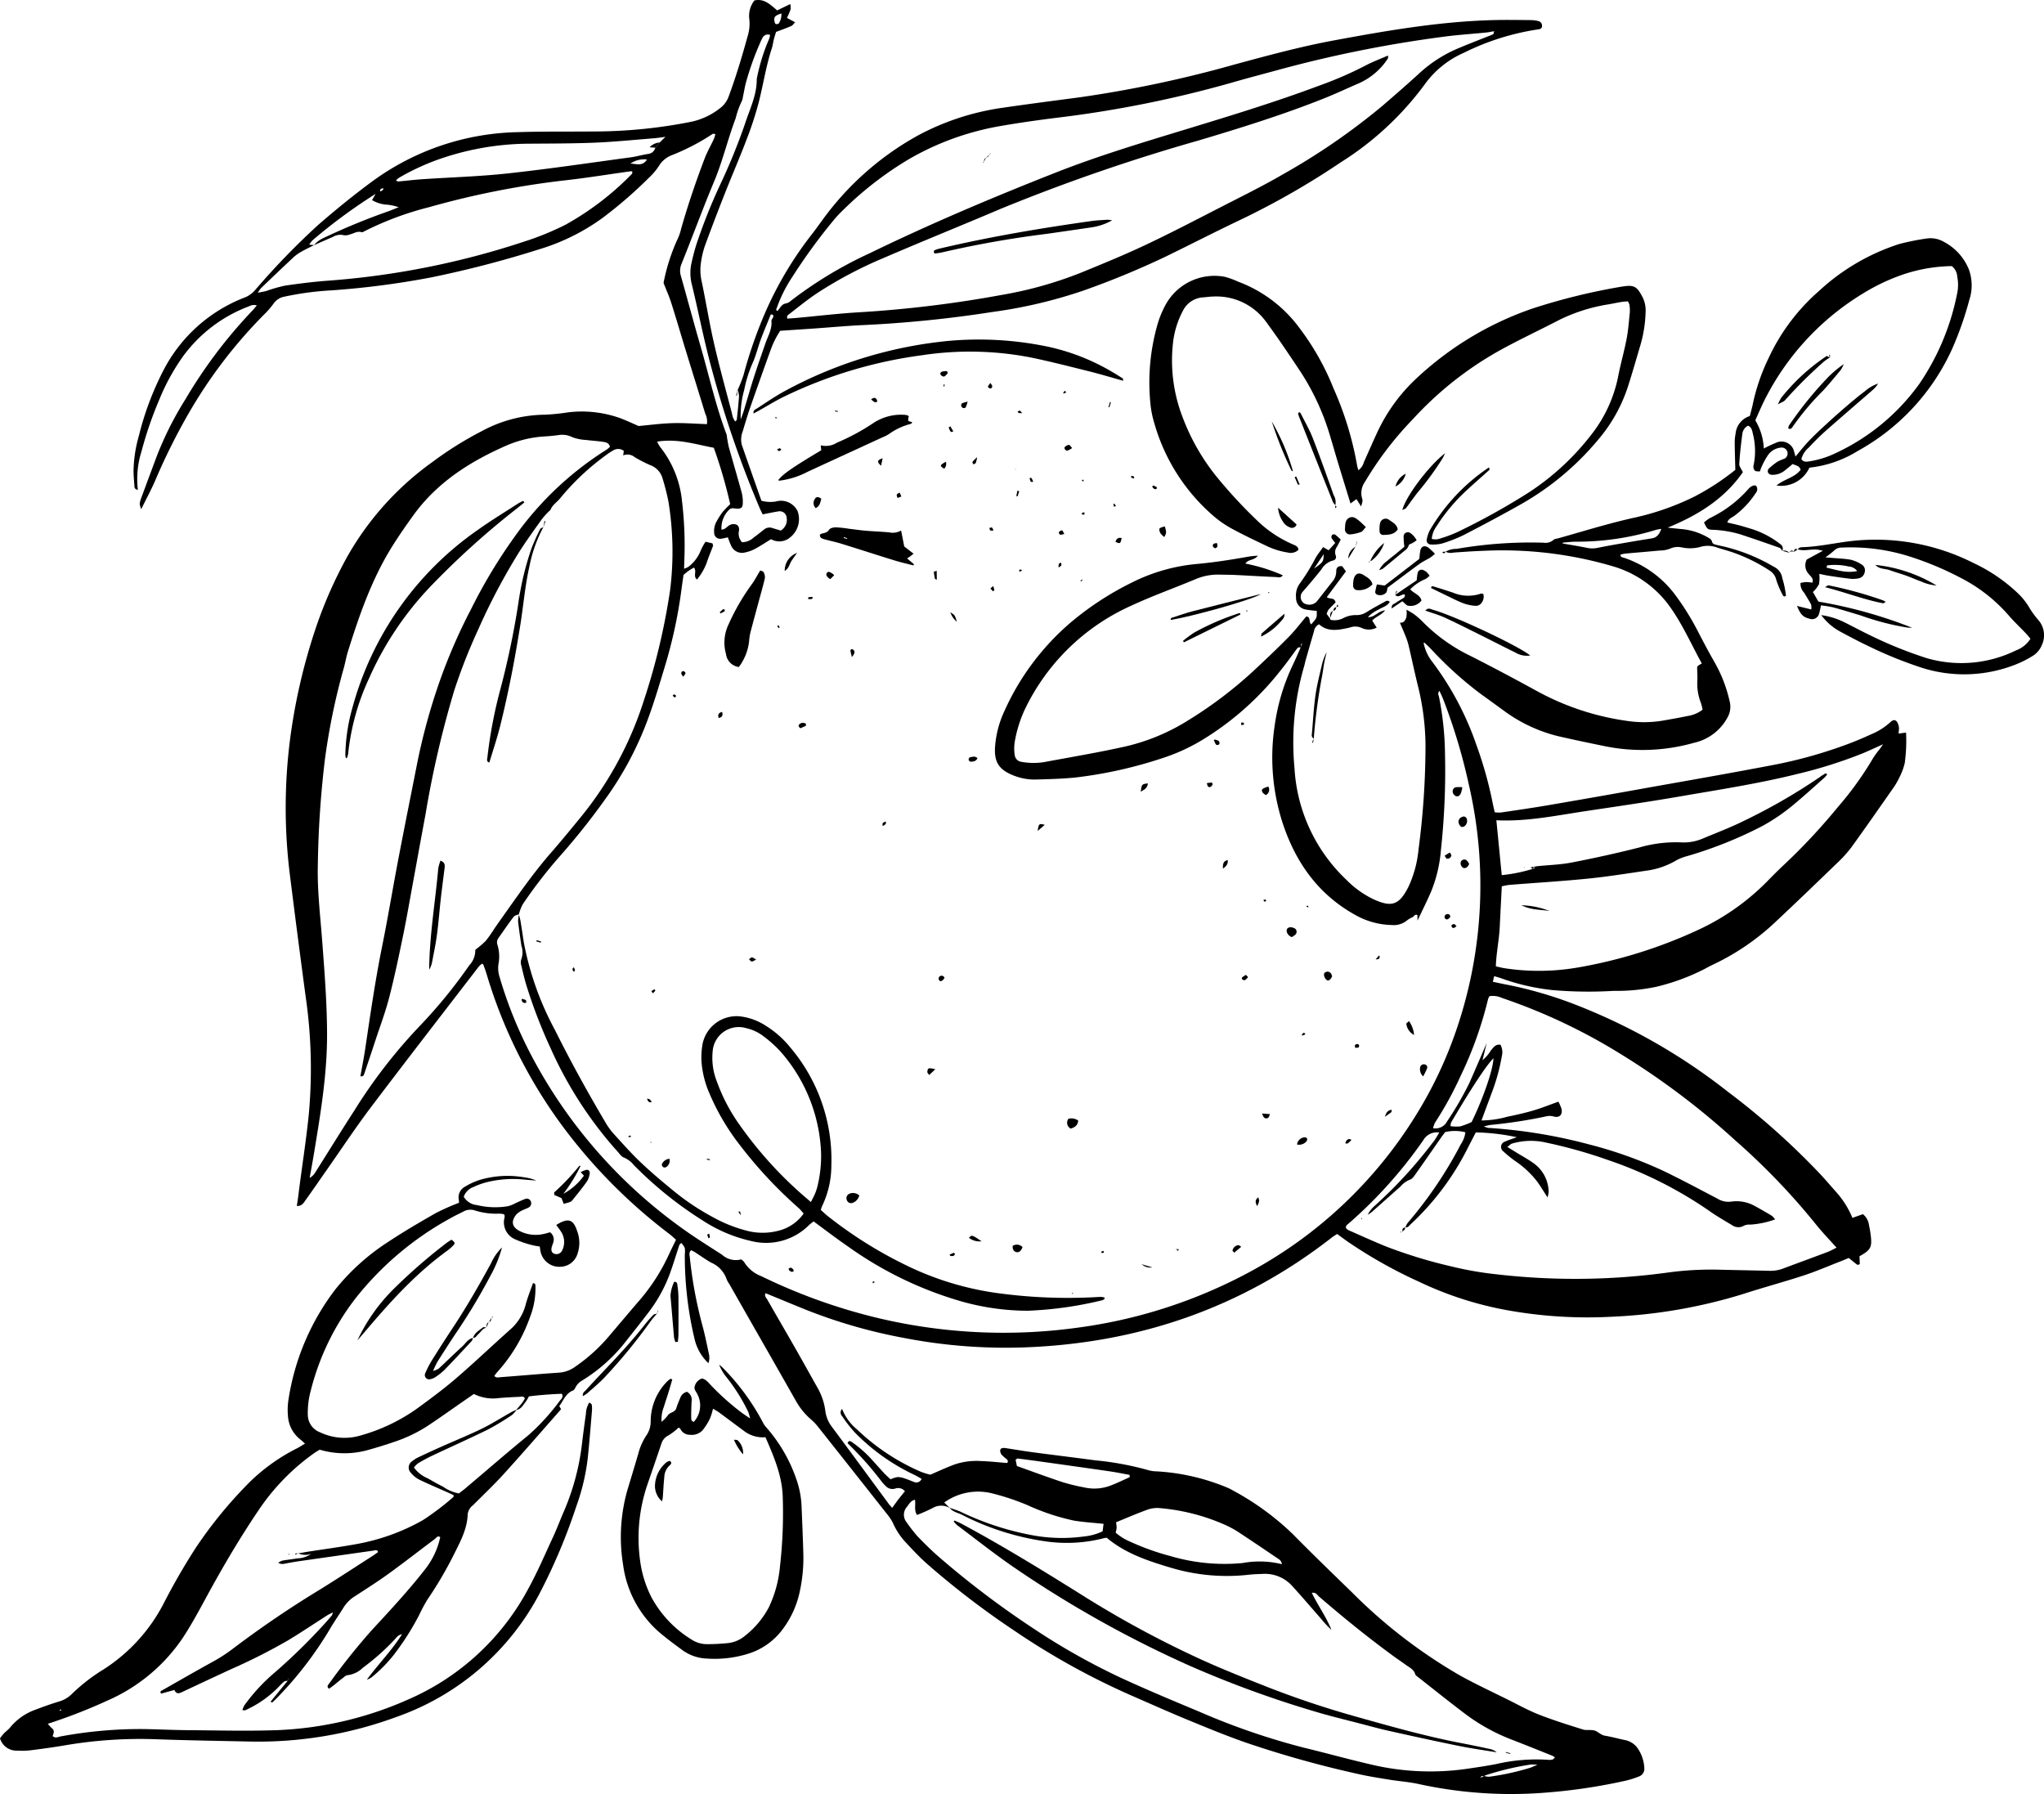 <svg height="292.942" viewBox="0 0 333.786 292.942" width="333.786" xmlns="http://www.w3.org/2000/svg" xmlns:xlink="http://www.w3.org/1999/xlink"><clipPath id="a"><path d="m0 0h333.786v292.942h-333.786z"/></clipPath><g clip-path="url(#a)"><path d="m212.413 105.739c-.344-.138-.526.054-.715.31-.8 1.087-1.58 2.19-2.43 3.237a47.851 47.851 0 0 1 -12.943 11.539 30.826 30.826 0 0 1 -6.225 2.875 71.625 71.625 0 0 1 -14.58 3.266c-2.1.2-4.213.26-6.322.318a9.337 9.337 0 0 1 -3.782-.7c-2.277-.918-3.084-2.153-2.925-4.623a16.587 16.587 0 0 1 1.491-5.77 41.146 41.146 0 0 1 11.133-14.778 49.157 49.157 0 0 1 9.732-6.3 29.5 29.5 0 0 1 10.613-3.027c2.871-.261 5.7-.712 8.533-1.214.388-.069.786-.084 1.413-.147-.568.819-1.56.54-2.031 1.3a28.6 28.6 0 0 1 6.11 1.91c-.342.5-.786.3-1.144.285-2.227-.092-4.452-.231-6.678-.339-.82-.04-1.643-.032-2.464-.055a9.35 9.35 0 0 0 -3.942.734c-3.52 1.474-7.126 2.757-10.582 4.364a35.229 35.229 0 0 0 -17.3 16.873 20.874 20.874 0 0 0 -1.674 5.366 7.086 7.086 0 0 0 0 2.1 1.268 1.268 0 0 0 1.165 1.141 10.9 10.9 0 0 0 3.681.027c4.442-.829 8.9-1.572 13.311-2.562a33.351 33.351 0 0 0 9.9-4.082 68.817 68.817 0 0 0 11.6-8.859c1.754-1.647 3.5-3.306 5.182-5.024.975-.995 1.819-2.118 2.769-3.239.77.01.381.941.811 1.282.946-1.058.946-1.058.9-2.209a16.63 16.63 0 0 1 -1.715-.2 1.892 1.892 0 0 1 -1.658-1.973 3.234 3.234 0 0 1 .643-2.328 34.558 34.558 0 0 0 2.576-4.188c.358-.6.8-1.145 1.2-1.719l.9.523 1.081-1.2a6.35 6.35 0 0 1 -.607-.815.515.515 0 0 1 .089-.478.5.5 0 0 1 .474-.085 10.415 10.415 0 0 1 .936.827c-.221.429-.4.783-.586 1.133a1.537 1.537 0 0 0 -.225 1.489.575.575 0 0 1 -.459.8 3.1 3.1 0 0 0 -1.884 1.45c-.98 1.243-2.006 2.452-3.049 3.643a1.262 1.262 0 0 0 .168 1.862 1.708 1.708 0 0 0 2.084-.214c.915-1.143 1.8-2.312 2.72-3.449a2.577 2.577 0 0 0 .5-1.627c.024-.577.4-.817.983-.726l.6.833-3.124 4.206c.438.378 1.26-.006 1.433.868-.369.373-.778.767-1.159 1.187a3.042 3.042 0 0 0 -.3.675l.544.746c.038.082.064.224.116.235a3.1 3.1 0 0 0 2.056-.283 4.386 4.386 0 0 1 2.172-.495 2.982 2.982 0 0 0 1.653-.5c.947-.587 1.929-1.12 2.907-1.656.232-.128.492-.349.861 0-.4.695-1.179.855-1.788 1.232a6.106 6.106 0 0 0 -1.783 1.249c1.056.1 1.611-.964 2.818-1.1-.653.805-1.494 1-2.118 1.669l.734 1.147a2.741 2.741 0 0 1 -2.422.074 2.475 2.475 0 0 0 -1.872-.113c-.337.1-.685.161-1.03.23-1.479.295-2.92.349-4.086-.733a1.487 1.487 0 0 0 -.832 1.173c-.469 1.576-.918 3.158-1.37 4.739-.1.339-.152.689-.258 1.024a44.624 44.624 0 0 0 -1.551 16.556 27.215 27.215 0 0 0 8.493 18.25 15.754 15.754 0 0 0 4.419 3.164c2.961 1.345 4.167.947 5.664-1.972a18.367 18.367 0 0 0 1.669-6.085 130.388 130.388 0 0 0 1.148-17.2 41.452 41.452 0 0 0 -1.278-9.75c-.529-2.167-.986-4.35-1.5-6.521a11.112 11.112 0 0 0 -.506-1.5c-.277-.7-.584-1.4-.9-2.141.706.072.885-.451 1.048-.834a3.781 3.781 0 0 0 .024-1.279 12.15 12.15 0 0 1 1.253.741 12.391 12.391 0 0 1 1.45 1.278 28.087 28.087 0 0 0 7.854 5.572q5.411 2.755 10.733 5.681a42.9 42.9 0 0 0 14.624 4.865 18.631 18.631 0 0 0 5.96-.03c1.329-.238 2.661-.459 3.98-.744a5.345 5.345 0 0 0 2.507-1.04 8.461 8.461 0 0 0 -.287-1.136 8.56 8.56 0 0 1 -.568-3.624c.033-.7-.027-1.406-.033-2.11 0-.23.133-.336.764-.67-1.695-3.079-3.107-6.309-5.157-9.193a17.369 17.369 0 0 0 -9.254-6.646 63.838 63.838 0 0 0 -21.391-2.556c-1.583.049-3.163.175-4.743.279a1.934 1.934 0 0 1 -1.36-.162l.024.046a3.365 3.365 0 0 1 1.824-.486 70.649 70.649 0 0 1 14.2-1.009 1.985 1.985 0 0 0 1.63-.456c.185-.183.542-.194.824-.274 4.182-1.172 8.327-2.474 12.579-3.4a42.992 42.992 0 0 0 9.615-3.4 40.234 40.234 0 0 0 6.678-4.364c-.039-1.574-.089-3.035-.1-4.5a6.932 6.932 0 0 1 .142-1.4 3.325 3.325 0 0 1 2.328-2.887c.179-.723.394-1.452.537-2.194a32.447 32.447 0 0 1 2.542-7.3 32.861 32.861 0 0 1 8.191-10.906 35.045 35.045 0 0 1 13.126-7.688 40.031 40.031 0 0 1 4.476-.9 4.346 4.346 0 0 1 2.884.583 8.806 8.806 0 0 1 4.017 4.479 7.622 7.622 0 0 1 .053 5.021 54.722 54.722 0 0 1 -2.73 7.807 35.986 35.986 0 0 1 -15.484 16.807 18.728 18.728 0 0 1 -7.881 2.718 5.086 5.086 0 0 1 -5.369 2.917c1.22-1.053 2.945-1.263 3.928-2.572-.182-.658-.765-.689-1.3-.937-.379.313-.769.657-1.18.971a3.175 3.175 0 0 1 -2.271.789.789.789 0 0 1 -.557-.334.68.68 0 0 1 .067-.635 11.133 11.133 0 0 1 1.5-1.193 9.882 9.882 0 0 1 1.13-.482.965.965 0 0 0 -.567-1.8 2.908 2.908 0 0 0 -2.1 1.162 11.871 11.871 0 0 0 -1.024 1.832c-.132.255-.214.536-.361.911-.289-.04-.634.011-.8-.138a.947.947 0 0 1 -.237-.769 11.435 11.435 0 0 0 -.087-5.237c-.121-.493-.174-1.059-.791-1.341a1.728 1.728 0 0 0 -.937 1.361c-.218 1.624-.406 3.256-.5 4.891-.024.4.346.825.585 1.35-3.037 4.372-7.358 7.039-12.282 9.049.832.086 1.664.184 2.5.256a10.437 10.437 0 0 1 4.3 1.479.889.889 0 0 1 .432.5c.067.37.31.466.591.541.4.1.8.187 1.2.274a29.38 29.38 0 0 1 8.3 3.329 2.424 2.424 0 0 1 1.4 1.875 15.261 15.261 0 0 1 .6 2.872c-.347.259-.494-.036-.568-.193a14.572 14.572 0 0 1 -1.02-2.414 2.41 2.41 0 0 0 -1.088-1.513 27.121 27.121 0 0 0 -6.319-3.068c-.726-.236-1.465-.435-2.192-.667a4.345 4.345 0 0 0 -2.921-.087 6.6 6.6 0 0 1 -2.97.032 3.013 3.013 0 0 0 -1.859.219 4.823 4.823 0 0 1 -1.719.306c-1.869.179-3.741.328-5.611.5a5.633 5.633 0 0 0 -.766.173c.027.445.317.42.508.482a17.263 17.263 0 0 1 8.543 6.225 42.681 42.681 0 0 1 3.693 5.995c.841 1.614 1.687 3.229 2.595 4.805a23.147 23.147 0 0 1 2.523 6.549 3.525 3.525 0 0 1 -.381 2.535 8.231 8.231 0 0 1 -5.444 4.122 30.872 30.872 0 0 1 -14.64.548c-2.529-.517-5.057-1.046-7.572-1.624a24.878 24.878 0 0 1 -9.011-4.272c-1.189-.859-2.372-1.726-3.564-2.58a60.325 60.325 0 0 1 -8.222-7.422c-.324-.336-.667-.654-1.008-.974-.027-.025-.107.007-.162.012a7.334 7.334 0 0 0 1.181 2.779 49.073 49.073 0 0 1 7.451 13.918 63.869 63.869 0 0 1 2.622 9.333c.1.514.225 1.024.36 1.633a5.6 5.6 0 0 0 1.02.036c2.554-.379 5.109-.747 7.653-1.181q7.724-1.321 15.435-2.71c7.106-1.269 14.22-2.5 21.309-3.858a75.271 75.271 0 0 0 12.368-3.473c1.209-.454 2.4-.956 3.575-1.5a10.863 10.863 0 0 0 3.268-2.044c.552-.55 1.063-.344 1.274.426a2.075 2.075 0 0 1 .118.513c0 .29-.043.58-.074.939l1.225-.16a26.544 26.544 0 0 1 -.217 4.978 10.108 10.108 0 0 1 -.849 2.3 11.954 11.954 0 0 1 -1.063 1.824c-2.252 3.221-4.5 6.447-6.8 9.628a20.225 20.225 0 0 1 -2.364 2.606c-3.377 3.263-6.759 6.521-10.189 9.729a39.083 39.083 0 0 1 -10.017 6.806c-.478.227-.946.474-1.408.731a35.183 35.183 0 0 1 -7.911 2.91 31.561 31.561 0 0 1 -6.953.66 68.517 68.517 0 0 1 -10.023-.134 35.861 35.861 0 0 1 -8.387-1.944c-.326-.113-.661-.2-1.084-.327l-.209.918c.838.175 1.575.346 2.318.481a66.439 66.439 0 0 1 11.473 3.376 96.955 96.955 0 0 1 24.646 14.146 119.738 119.738 0 0 1 14.964 13.342c.882.943 1.723 1.925 2.577 2.894a14.677 14.677 0 0 1 2.738 4.316l1.71-.609a2.692 2.692 0 0 1 .988 1.748c.134.63.245 1.269.316 1.91.195 1.764-.077 2.229-1.856 3.212.014.417.03.867.045 1.3-.2.053-.347.139-.4.1-.462-.347-.907-.718-1.4-1.118-.5.206-.974.414-1.459.6-1.969.765-3.912 1.609-5.917 2.264-3.293 1.075-6.644 1.972-9.939 3.042a84.917 84.917 0 0 1 -21.281 3.687 73.931 73.931 0 0 1 -17.179-1.061 56.976 56.976 0 0 1 -14.372-4.634 77.06 77.06 0 0 1 -11.65-6.543c-.574-.4-1.136-.822-1.755-1.271-.3.2-.6.372-.873.583-14.765 11.52-31.6 17.261-50.23 17.937a87.258 87.258 0 0 1 -19.794-1.575 85.5 85.5 0 0 1 -15.887-4.588c-2.173-.879-4.338-1.778-6.549-2.686-.254.438.11.742.284 1.047 1.512 2.653 3.056 5.288 4.569 7.941 1.251 2.193 2.474 4.4 3.708 6.6a10.091 10.091 0 0 1 1.2 3.663 5.332 5.332 0 0 0 1.061 2.559c3.12 4.195 6.209 8.412 9.312 12.619.136.185.3.349.537.622.372-.509.694-.967 1.035-1.411.319-.417.657-.819 1.05-1.306a1.43 1.43 0 0 0 -1.583-.435 1.5 1.5 0 0 1 -1.6-.463 5.267 5.267 0 0 1 -.7-.786 54.117 54.117 0 0 0 -5.481-6.152c.163-.492.434-.373.687-.2a18.857 18.857 0 0 1 3.411 3.03c.633.693 1.252 1.4 1.893 2.085.316.338.669.642 1.021.975a4.729 4.729 0 0 1 1.172-.367 3.627 3.627 0 0 1 1.2.248c.5.16.987.375 1.482.557a.9.9 0 0 0 1.214-.518c-.414-.228-.806-.469-1.217-.667a33.646 33.646 0 0 1 -9.695-6.915 21.477 21.477 0 0 1 -2.046-2.632.859.859 0 0 1 -.025-1.206 8.235 8.235 0 0 0 2.427 3.342 35.224 35.224 0 0 0 10.515 6.956 12.862 12.862 0 0 0 1.469.449c1.36-.577 2.678-1.207 4.046-1.7a11.243 11.243 0 0 1 4.173-.531c1.448.047 2.894.209 4.329.321a.409.409 0 0 0 -.079-.623 7.308 7.308 0 0 1 -.788-.693 1.088 1.088 0 0 1 -.271-.775c.1-.407.526-.393.876-.341 1.51.225 3.014.487 4.527.688 3.372.45 6.751.854 10.124 1.309a48.93 48.93 0 0 1 8.647 1.6 5.176 5.176 0 0 0 1.381.2 34.97 34.97 0 0 1 11.287 2.554 8.076 8.076 0 0 1 1.109.534 44.278 44.278 0 0 1 9.786 7.109c3.17 3.221 6.421 6.363 9.663 9.511a84.5 84.5 0 0 0 17.658 13.605c2.562 1.424 5.23 2.659 7.857 3.966 1.681.836 3.331 1.758 5.073 2.44 2.349.918 4.764 1.671 7.172 2.427.588.185 1.291 0 1.887.171s1.02.731 1.7.844c1.1.183 2.175.488 3.268.711a3.305 3.305 0 0 1 2.037 1.276 6.214 6.214 0 0 1 1.135 3.273 1.325 1.325 0 0 1 -.879 1.4 14.855 14.855 0 0 1 -2.177.689 91.765 91.765 0 0 1 -12.874 1.933 70.613 70.613 0 0 1 -21-1.407c-1.544-.334-3.137-.44-4.7-.694-1.68-.273-3.367-.532-5.024-.91a171.769 171.769 0 0 1 -18.485-5.169c-3.212-1.123-6.363-2.427-9.511-3.725-3.039-1.253-6.039-2.6-9.054-3.912a119.564 119.564 0 0 1 -19.37-10.749 136.025 136.025 0 0 1 -14.1-10.816c-1.225-1.089-2.352-2.294-3.467-3.5a11.12 11.12 0 0 1 -2.033-3.072 7.069 7.069 0 0 0 -.954-1.466q-5.669-7.2-11.363-14.375a8.523 8.523 0 0 0 -1.1-1.135 11.234 11.234 0 0 1 -2.437-2.987q-3.694-6.513-7.415-13.011-1.746-3.06-3.488-6.125a3.528 3.528 0 0 1 -.428-.767 4.571 4.571 0 0 0 -2.558-2.72c-.915-.525-1.773-1.147-2.662-1.718a5.734 5.734 0 0 0 -.585-.292c-.4.4-.237.819-.2 1.2a69.988 69.988 0 0 0 2.092 11.242c.409 1.526.717 3.08 1.049 4.626a2.663 2.663 0 0 1 -.113 1.373 7.847 7.847 0 0 1 -2.269-3.99 58.548 58.548 0 0 1 -1.583-13.788 3.809 3.809 0 0 0 -.01-1.05 3.033 3.033 0 0 0 -.56-.8c-.162.161-.284.226-.316.321-.539 1.611-1.019 3.242-1.606 4.835a24.3 24.3 0 0 1 -3.51 6.282c-1.349 1.776-2.745 3.516-4.13 5.264a26.873 26.873 0 0 1 -6.619 5.751 2.735 2.735 0 0 0 -1 .949c-.14.252-.286.6-.513.688-1.216.485-1.557 1.671-2.24 2.549.12.2.2.334.283.469a.718.718 0 0 1 -.082.152c-3.065 3.477-6.1 6.983-9.212 10.416-1.616 1.782-3.37 3.437-5.068 5.143a2.178 2.178 0 0 0 -.871 1.466c-.067 2.309-1.112 4.3-2.108 6.294a63.447 63.447 0 0 1 -4.434 7.6 26.347 26.347 0 0 0 -1.417 2.632 43.228 43.228 0 0 1 -4.06 6.379 23.335 23.335 0 0 1 -3.564 3.643 2.546 2.546 0 0 1 -.887.473c1.832-2.485 4.011-4.689 5.745-7.41-.693.111-.936.586-1.259.917a37.376 37.376 0 0 1 -5.138 4.548 4.285 4.285 0 0 1 -2.478 1.212c-.294 0-.6.326-.88.534-.737.553-1.413 1.192-2.173 1.682-.43-.368-.138-.618.005-.811a105.789 105.789 0 0 1 7.026-8.8c2.989-3.232 5.99-6.457 8.7-9.936a12.893 12.893 0 0 0 2.436-5.2c-.428-.328-.632.11-.872.29-2.54 1.9-5.039 3.853-7.608 5.712-1.759 1.274-3.6 2.434-5.423 3.619a5.837 5.837 0 0 0 -1.861 1.83c-.768 1.246-1.621 2.442-2.349 3.71a60.052 60.052 0 0 1 -8.463 11c-.274.292-.571.562-.864.834-.022.02-.1-.022-.154-.034-.024-.054-.083-.136-.066-.157.922-1.131 1.85-2.258 2.78-3.392.038-.129.074-.251.111-.373l-.035-.009c-.031.134-.061.267-.092.4-.207.051-.466.04-.612.164-.4.339-.758.731-1.126 1.107a17.924 17.924 0 0 1 -5.205 3.557c-.09.043-.224 0-.465-.012a3.613 3.613 0 0 1 .3-.754 29.673 29.673 0 0 1 4.869-5.3 95.689 95.689 0 0 0 8.423-8.246c.352-.393.7-.791 1.035-1.2a1.721 1.721 0 0 0 .143-.458c-.366.187-.656.307-.917.473-2.128 1.357-4.221 2.769-6.381 4.073a94.578 94.578 0 0 1 -9.264 4.692q-4.076 1.884-8.138 3.8c-.5.233-.9.256-1.181-.378l-2.155.593c-.281-.352.008-.445.182-.544 2.7-1.538 5.4-3.087 8.122-4.593a25.315 25.315 0 0 0 3.258-2.081 168.788 168.788 0 0 1 14.41-9.8c2.894-1.792 5.741-3.659 8.607-5.5.291-.187.568-.4.846-.592-.168-.467-.47-.282-.721-.246q-6.095.864-12.19 1.736c-.812.117-1.619.269-2.427.419a1.259 1.259 0 0 1 -.971-.168 3.036 3.036 0 0 1 .683-.35c.809-.139 1.626-.225 2.435-.363a3.977 3.977 0 0 0 2.133-.654c.077.061.157.118.238.175l-.131.045c-.019-.09-.038-.179-.057-.269a2.893 2.893 0 0 1 -2.107-.153l.027.057c.566-.1 1.131-.214 1.7-.3 2.66-.417 5.332-.769 7.978-1.257a34.3 34.3 0 0 0 10.7-3.871 44.277 44.277 0 0 0 5.02-3.806c.029-.022.009-.109.017-.3-.251-.114-.548-.252-.847-.385-1.6-.714-3.222-1.394-4.8-2.161a4.29 4.29 0 0 1 -1.334-1.1 1.216 1.216 0 0 1 .179-1.856 4.837 4.837 0 0 1 1.031-.662q1.984-.941 3.993-1.832c2.14-.954 4.317-1.832 6.421-2.86 1.627-.8 3.162-1.778 4.744-2.668.292-.165.612-.284.92-.425a4.293 4.293 0 0 1 -.783.88 40.585 40.585 0 0 1 -3.909 2.357c-2.995 1.475-6.047 2.833-9.067 4.258-.793.374-1.567.795-2.321 1.243a3.868 3.868 0 0 0 -.7.706 5.241 5.241 0 0 0 2.247 1.767c.816.46 1.622.943 2.468 1.341a6.6 6.6 0 0 0 2.623 1.128c.372-.292.793-.6 1.193-.941 3.4-2.873 6.761-5.8 10.212-8.611a36.191 36.191 0 0 0 5.068-5.574c.221-.273.634-.573.349-1.148-1.767.069-3.559.195-5.387.424a6.447 6.447 0 0 1 -.537.906c-.433.52-.732 1.214-1.533 1.306.336-.4.684-.787 1-1.2a6.151 6.151 0 0 0 .409-.673c-.23-.454-.56-.277-.814-.266q-1.67.066-3.338.194a7 7 0 0 1 -4.169-.656c-.439.3-.866.594-1.292.887-2.124 1.469-4.224 2.975-6.379 4.4a23.874 23.874 0 0 1 -5.418 2.558c-1.442.5-2.906.94-4.377 1.348a14.222 14.222 0 0 1 -7.722-.1c-.267.166-.568.335-.85.533a35.888 35.888 0 0 0 -9.161 9.407c-3.164 4.675-6 9.535-8.687 14.492-1.174 2.165-2.358 4.336-3.715 6.388a28.629 28.629 0 0 1 -12.158 10.109 89.127 89.127 0 0 1 -9.17 3.616c-.161.055-.323.105-.651.213a6.456 6.456 0 0 0 .667.73c.5.386.278.819.122 1.264.418.433.895.141 1.32.066a71.457 71.457 0 0 1 13.482-1.2c2.406.037 4.81.164 7.215.181 4.869.035 9.743.169 14.606 0a58.263 58.263 0 0 0 21.488-5.031 40.444 40.444 0 0 0 19.568-18.076c1.494-2.721 2.719-5.592 4.029-8.413.618-1.331 1.13-2.71 1.714-4.056a39.507 39.507 0 0 0 3.02-11.183q.288-2.45.643-4.89a3.576 3.576 0 0 1 .559-1.858c.165.144.371.238.391.36a4.444 4.444 0 0 1 .031 1.05c-.219 2.574-.417 5.149-.688 7.717a35.1 35.1 0 0 1 -1.874 7.86 94.749 94.749 0 0 1 -6.186 14.575 42.127 42.127 0 0 1 -23.016 19.73 65.31 65.31 0 0 1 -24.347 4.067c-4.928-.108-9.856-.183-14.782-.357a72.706 72.706 0 0 0 -14.905.938c-1.793.307-3.6.566-5.4.793a12.561 12.561 0 0 1 -2.631.115 2.794 2.794 0 0 1 -2.835-2.015c.213-.269.408-.557.645-.8.322-.336.722-.606 1.01-.967a9.381 9.381 0 0 1 4.136-2.9c1.261-.481 2.535-.939 3.826-1.331a4.813 4.813 0 0 0 2.1-1.221 29.365 29.365 0 0 1 5.132-3.989 28.1 28.1 0 0 0 9.792-10.641 105.7 105.7 0 0 1 5.36-9.3 71 71 0 0 1 8.945-10.855 30.978 30.978 0 0 1 7.6-5.364c.395-.209.772-.453 1.263-.744-.314-.282-.515-.486-.739-.659a5.277 5.277 0 0 1 -2.053-3.941 10.763 10.763 0 0 1 .1-2.631 39.439 39.439 0 0 1 7.649-17.956 36.182 36.182 0 0 1 8.61-7.743c2.541-1.687 5.185-3.228 7.835-4.741a38.518 38.518 0 0 1 3.739-1.656 2.465 2.465 0 0 0 -.018-.45 1.969 1.969 0 0 1 1.07-2.216 10.957 10.957 0 0 1 2.393-1.084 15.947 15.947 0 0 1 7.318-.388 7.067 7.067 0 0 1 1.876.508c-.68-.054-1.361-.1-2.04-.163a17.766 17.766 0 0 0 -6.114.447 12.248 12.248 0 0 0 -2.146.783 2.6 2.6 0 0 0 -1.559 1.578 2.793 2.793 0 0 0 2.163 1.361 12.748 12.748 0 0 0 5.071.181 5.748 5.748 0 0 0 1.283-.524c.534-.23 1.056-.5 1.6-.684a.686.686 0 0 1 .844.451.766.766 0 0 1 -.3.933c-.345.212-.756.316-1.112.514a3.153 3.153 0 0 0 -.978.682c-.9 1.144-.692 2.043.591 2.7a5.773 5.773 0 0 0 3.771.486c.4-.071.783-.2 1.164-.3a1.457 1.457 0 0 1 .533 1.613c-.068.284-.2.553-.269.837-.128.539.02.9.392 1.038a1.011 1.011 0 0 0 1.323-.529 3.076 3.076 0 0 0 -.17-3.031c-.245-.385-.532-.744-.8-1.12 1.961-1.219 2.8-.952 3.435 1.066a5.41 5.41 0 0 1 .04 3.627 2.994 2.994 0 0 1 -2.9 2.136 3.121 3.121 0 0 1 -3.147-2.536c-.049-.226-.072-.458-.121-.778a9.519 9.519 0 0 1 -1.17-.208 16.538 16.538 0 0 1 -2.821-.952 3.015 3.015 0 0 1 -1.785-3.477 2.3 2.3 0 0 0 .048-.349c0-.052-.04-.106-.114-.281a4.366 4.366 0 0 0 -.745-.1 11.526 11.526 0 0 1 -4-.515 2.32 2.32 0 0 0 -1.875.17c-.679.349-1.372.671-2.035 1.048a50.793 50.793 0 0 0 -15.644 13.2 40.943 40.943 0 0 0 -7.244 14.957 13.856 13.856 0 0 0 -.494 4.006 3.081 3.081 0 0 0 2 2.84 9.257 9.257 0 0 0 6.688.5 29.642 29.642 0 0 0 9.318-4.494c2.13-1.562 4.26-3.139 6.26-4.862 2.98-2.566 5.825-5.287 8.765-7.9a8.14 8.14 0 0 0 2.551-4.107c.317-1.187.786-2.333 1.181-3.481.374-.009.406.217.412.453a12.874 12.874 0 0 1 -.858 5 26.584 26.584 0 0 1 -5.47 9.161 4.325 4.325 0 0 0 -.385.536c.334.353.707.214 1.029.191 3.218-.24 6.433-.528 9.652-.746a5.076 5.076 0 0 0 2.582-1 27.927 27.927 0 0 0 5.468-4.955c1.673-1.967 3.332-3.946 5.02-5.9a31.783 31.783 0 0 0 4.811-7.548c.341-.741.709-1.47 1.105-2.289-.375-.328-.7-.647-1.06-.922a87.513 87.513 0 0 1 -17.533-17.708 80.094 80.094 0 0 1 -12.3-24.628c-.167-.56-.373-1.109-.568-1.66-.016-.045-.092-.07-.225-.165a4.952 4.952 0 0 0 -.573.546c-5.868 7.631-11.769 15.237-17.572 22.916-2.476 3.276-4.743 6.709-7.1 10.072-1.18 1.682-2.338 3.378-3.536 5.046-.326.453-.61 1.032-1.457.988.079-.512.16-1 .227-1.5.064-.465.111-.932.173-1.4.519-3.957 1.125-7.9 1.54-11.873a82.033 82.033 0 0 0 -.506-19.5q-1.322-9.863-2.557-19.738a88.13 88.13 0 0 1 -.008-21.959 95.732 95.732 0 0 1 4.044-17.839 70.932 70.932 0 0 1 5.338-12.237 48.192 48.192 0 0 1 13.924-15.452 57.362 57.362 0 0 1 8.062-5.036 22.029 22.029 0 0 1 10.294-2.667 35.413 35.413 0 0 0 3.85-.395 18.715 18.715 0 0 1 8.164.866c1.1.387 2.162.9 3.274 1.376 1.8-.161 3.671-.416 5.541-.469s3.722.1 5.612.162a2.949 2.949 0 0 0 -.285-1.745c-1.026-3.371-2.082-6.733-3.116-10.1-.809-2.639-1.579-5.291-2.414-7.922-.334-1.056-.793-2.071-1.269-3.289a31.341 31.341 0 0 1 2.364-7.317 7.937 7.937 0 0 0 .5-1.5c1.11-3.9 2.415-7.736 3.855-11.524.415-1.092 1.011-2.116 1.508-3.179a5.909 5.909 0 0 0 .242-.787c-.237-.017-.384-.075-.451-.025a35.931 35.931 0 0 1 -6.705 3.489 4.194 4.194 0 0 0 -1.995 1.628 10.292 10.292 0 0 1 -1.56 1.9 72.512 72.512 0 0 1 -7.569 6.59 34.349 34.349 0 0 1 -10.516 5.24 173.008 173.008 0 0 1 -17.551 4.569 138.446 138.446 0 0 1 -16.4 2.133 48.689 48.689 0 0 0 -7.669 1.033 2.7 2.7 0 0 0 -1.716 1.1 13.433 13.433 0 0 1 -1.613 1.855 78.663 78.663 0 0 0 -12.247 16.044 101.686 101.686 0 0 0 -5.561 11.187c-.638 1.44-1.387 2.83-2.211 4.5a3.49 3.49 0 0 1 -.247-.86 3.172 3.172 0 0 1 .209-.852q1.313-3.551 2.641-7.1a54.431 54.431 0 0 1 4.6-9.1 79.318 79.318 0 0 1 11.02-14.579c.2-.205.37-.44.649-.774a1.554 1.554 0 0 0 -1.213.125 23.576 23.576 0 0 0 -10.811 8.162 34.693 34.693 0 0 0 -3.891 7.083 61.765 61.765 0 0 0 -2.919 8.491 15 15 0 0 0 -.587 6.245l-.007-.012a.523.523 0 0 1 -.549-.552c-.065-.876-.151-1.755-.148-2.632a21.84 21.84 0 0 1 .853-5.553 48.512 48.512 0 0 1 4.08-10.856 25.053 25.053 0 0 1 13.258-11.808 4.294 4.294 0 0 0 1.674-1.216 121.469 121.469 0 0 1 10.282-10.617c2.882-2.5 5.846-4.917 8.919-7.173a41.617 41.617 0 0 1 23.847-7.982c3.985-.129 7.976-.066 11.965-.106a81.834 81.834 0 0 0 16.264-1.6 11.372 11.372 0 0 0 4.571-2.156 4.118 4.118 0 0 0 1.456-1.919c1.208-3.252 2.2-6.569 3.12-9.908a6.908 6.908 0 0 0 .264-2.78 4.041 4.041 0 0 1 .838-3.034c1.59-.353 2.593.68 3.712 1.627l2.141-1.036a3 3 0 0 1 .047.889 13.968 13.968 0 0 1 -.59 1.374l1.333.713c-.249.25-.4.511-.624.607-.806.349-1.636.641-2.489.967-.123.41-.252.793-.351 1.183-.129.513-.193 1.044-.356 1.544-.947 2.91-1.392 5.94-2.153 8.891a56.8 56.8 0 0 1 -1.977 6.018c-1.128 2.962-2.392 5.87-3.555 8.819q-1.68 4.257-3.258 8.555a14.917 14.917 0 0 0 -.6 2.57 8.23 8.23 0 0 0 .1 3.136c.71 3.39 1.256 6.815 2.032 10.189.881 3.832 1.936 7.624 2.93 11.43a2.808 2.808 0 0 0 .524 1.282c.123-.139.245-.21.253-.294.136-1.282.279-2.564.365-3.85a3.577 3.577 0 0 0 -.23-1.011v.017a23.156 23.156 0 0 0 .962-2.44 73.38 73.38 0 0 1 2.9-8.68 58.964 58.964 0 0 1 8.239-14.289c.547-.689 1.05-1.412 1.575-2.118a47.78 47.78 0 0 1 15.785-14.053 41.556 41.556 0 0 1 13.657-4.492c4.3-.628 8.6-1.181 12.908-1.753a193.836 193.836 0 0 0 25.131-5.336c5.382-1.458 10.766-2.921 16.257-3.938 8.6-1.593 17.218-3.084 25.993-3.31 2.051-.053 4.1-.017 6.156 0a5.259 5.259 0 0 1 1.212.165.768.768 0 0 1 .586.786c.008.471-.37.534-.724.578a40.622 40.622 0 0 0 -12.042 3.807 15.514 15.514 0 0 0 -6.371 5.133 50.02 50.02 0 0 1 -13.721 12.749 128.968 128.968 0 0 1 -16.183 9.29c-4.247 2.009-8.42 4.172-12.649 6.218a138.554 138.554 0 0 1 -13.19 5.435 78.61 78.61 0 0 1 -14.891 3.5 195.817 195.817 0 0 1 -21 2.133c-2.694.122-5.384.374-8.076.562-1.812.126-3.625.244-5.563.374a14.7 14.7 0 0 0 -1.579 3.182q-1.674 4.636-3.3 9.288c-.456 1.309-.848 2.641-1.245 3.969a3.566 3.566 0 0 0 -.127 2.245c1.064 3.045 2.138 6.087 3.188 9.07a5.649 5.649 0 0 0 2.343.123 3.012 3.012 0 0 1 3.562 1.572 3.81 3.81 0 0 1 -1.2 4.274 2.719 2.719 0 0 1 -3.136.306c-.878.538-1.7 1.09-2.575 1.56a6.13 6.13 0 0 1 -1.64.6 1.932 1.932 0 0 1 -2.317-1.14c-.206-.414-.344-.861-.523-1.318-.39.08-.725.176-1.066.214a.97.97 0 0 1 -1.166-.992 3.079 3.079 0 0 1 .421-1.861 12.157 12.157 0 0 1 .944-1.48 17.65 17.65 0 0 1 1.252-1.3 78.131 78.131 0 0 0 -2.678-9.212c-2.962-.545-5.92-1.546-9.254-1a6.676 6.676 0 0 0 .471.843 16.835 16.835 0 0 1 3.591 8.856 60.872 60.872 0 0 1 .4 9.139c-.022.585-.04 1.17-.065 1.912a2.953 2.953 0 0 0 .753-.34 6.241 6.241 0 0 0 1.977-2.639 8.79 8.79 0 0 1 .777-1.424l1.146.264c.039.214.106.342.073.433-.284.767-.606 1.521-.878 2.293a9.251 9.251 0 0 1 -1.745 3.179c-.684-.577.037-1.323-.484-1.952a7.828 7.828 0 0 0 -1.705 1.207c-.113.8-.248 1.664-.357 2.532a78.6 78.6 0 0 1 -2.835 12.884c-.864 2.866-1.723 5.731-2.779 8.54a54.52 54.52 0 0 1 -6.93 12.817 112.01 112.01 0 0 1 -7.122 8.952 77.127 77.127 0 0 0 -6.237 8.054 7.562 7.562 0 0 0 -.624 1.616l.04-.017c-.307.143-.72.2-.9.442-.855 1.118-1.645 2.286-2.46 3.436a1.2 1.2 0 0 0 -.174 1.16 6.555 6.555 0 0 1 .155 3.136 4.618 4.618 0 0 0 .177 2.062 69.217 69.217 0 0 0 5.3 13.038 81.123 81.123 0 0 0 23.907 27.585c2.3 1.7 4.735 3.216 7.142 4.765a3.315 3.315 0 0 0 3.116.748c.154.139.388.264.492.457a5.605 5.605 0 0 0 2.793 2.29 92.693 92.693 0 0 0 19.193 6.868 88.584 88.584 0 0 0 32.525 1.53 81.855 81.855 0 0 0 27.541-8.827 71.991 71.991 0 0 0 27.7-25.95 67.894 67.894 0 0 0 6.479-13.653 72.866 72.866 0 0 0 2.13-40.1 94.519 94.519 0 0 0 -4.252-14.16c-.163-.422-.371-.826-.577-1.279-.355.394-.128.737-.059 1.045a49.49 49.49 0 0 1 .962 9.09 120.1 120.1 0 0 1 -.66 15.821 22.783 22.783 0 0 1 -1.548 6.671c-.671 1.6-1.463 3.146-2.281 4.886 0-.428-.007-.65-.009-.9-.422-.227-.562.244-.835.365a3.635 3.635 0 0 0 -.908.534 3.4 3.4 0 0 1 -2.47.718 12.588 12.588 0 0 1 -5.414-1.36c-6.29-3.3-10.145-8.568-12.347-15.173a34.691 34.691 0 0 1 -1.343-16 33.876 33.876 0 0 1 3.036-10.081c.433-.9.82-1.814 1.224-2.734.073-.2.15-.385.227-.572l-.143-.025c-.023.214-.047.427-.07.641m29.298 184.565.643-.307a3.121 3.121 0 0 0 .849.115 41.579 41.579 0 0 0 6.7-1.472c.261-.083.506-.214 1.144-.489a9.759 9.759 0 0 0 -1.051-.033 45.366 45.366 0 0 0 -7.509 1.792c-.045.013-.07.091-.1.139-.279-.086-.528-.1-.638.251l-.3-.075.27.079m-28.587-195.533c.03-.03.057-.075.093-.084.02-.005.056.048.084.076-.064.005-.128.01-.194.022-.04.134-.08.267-.121.4h.012c.042-.139.083-.278.125-.417m-106.143-70.646.724-.856.942-.913c-.81.1-1.382.191-1.958.237-3.213.251-6.423.582-9.641.712-3.746.151-7.5.136-11.252.17a45.2 45.2 0 0 0 -13.139 2.2 38.05 38.05 0 0 0 -7.538 3.372 3.353 3.353 0 0 0 -.485.432c.212.086.316.168.412.16 1.282-.116 2.559-.279 3.843-.365 4.678-.318 9.375-.445 14.032-.953 6.7-.73 13.37-1.722 20.049-2.624.985-.133 1.948-.43 2.933-.567a1.3 1.3 0 0 0 1.079-1m-55.71 15.9c-.674.344-1.362.666-2.019 1.04a6.908 6.908 0 0 0 -1.29.9c-1.8 1.68-3.583 3.385-5.363 5.089a5.691 5.691 0 0 0 -.514.743c.624-.125 1.011-.176 1.383-.282a24.667 24.667 0 0 1 3.032-.87c2.373-.349 4.759-.646 7.151-.82a132.738 132.738 0 0 0 31.852-6.351 45.913 45.913 0 0 0 6.841-2.787 46.66 46.66 0 0 0 10.856-8.322c.055-.053.013-.208.02-.414-.227.025-.44.045-.653.074-3.367.472-6.727 1.017-10.1 1.4a139.9 139.9 0 0 0 -22.425 4.408 50.949 50.949 0 0 0 -10.533 3.919c-.152.082-.356.209-.487.165-.692-.227-1.241.2-1.85.347a2.048 2.048 0 0 1 -1.019.151 2.409 2.409 0 0 0 -1.855.29c-1.021.432-2.032.887-3.047 1.332a4.312 4.312 0 0 1 1.5-1.144 108.365 108.365 0 0 1 10.542-4.354c.534-.188 1.056-.414 1.789-.7a8.01 8.01 0 0 0 -2.247-.442 5.654 5.654 0 0 1 -2.1-.718l.575-1.017a88.063 88.063 0 0 0 -10.347 7.623 5.063 5.063 0 0 0 -.486.666l.8.075m199.009 101.852.363-.167-.266-.147c.227-.045.453-.108.682-.132 1.865-.193 3.759-.239 5.592-.6 3.686-.716 7.359-1.52 11-2.445a21.617 21.617 0 0 1 6.776-.841 7.882 7.882 0 0 0 3.611-.623c2.164-.913 4.371-1.739 6.475-2.772a95.838 95.838 0 0 0 12.661-7.279 3.552 3.552 0 0 1 .586-.389c.153-.066.32-.368.585-.017a4.75 4.75 0 0 1 -.442.517c-1.671 1.477-3.32 2.984-5.036 4.408a31.722 31.722 0 0 1 -5.081 3.476 67.432 67.432 0 0 1 -12.246 4.909 7.882 7.882 0 0 0 -1.8.692 12.88 12.88 0 0 1 -4.964 1.708c-3.192.471-6.383.981-9.592 1.3-4.2.421-8.422.67-12.633 1.006-.445.035-.884.151-1.333.231-.116 2.279-.231 4.443-.333 6.607s-.572 4.272-.638 6.466c.568.126 1.019.256 1.48.321a37.255 37.255 0 0 0 12.095-.161 78.108 78.108 0 0 0 19.6-6.171 38.479 38.479 0 0 0 11.163-7.888c.942-.967 1.9-1.927 2.887-2.842a98.094 98.094 0 0 0 8.634-9.274 53.286 53.286 0 0 0 5.752-7.991 14.575 14.575 0 0 1 1.038-1.417c.148-.2.288-.407.589-.836-1.294.578-2.3 1.055-3.326 1.481a75.814 75.814 0 0 1 -10.915 3.428c-6.275 1.552-12.661 2.523-19.021 3.625-5.146.891-10.318 1.632-15.483 2.409-4.751.714-9.475 1.705-14.409 1.469.3 3.013.584 5.953.88 8.963a26.128 26.128 0 0 0 5.061-1.028m-95.185 104.375a2.728 2.728 0 0 0 -2.827 0 27.74 27.74 0 0 1 -2.541 1.123c-.518-.824-.183-1.679-.334-2.48-.661.127-.945.671-1.283 1.121a1.954 1.954 0 0 0 -.057 2.585 26.388 26.388 0 0 0 1.725 2.222c1.136 1.185 2.311 2.341 3.549 3.417a147.346 147.346 0 0 0 15.281 11.58 109.032 109.032 0 0 0 14.714 8.28c4.106 1.887 8.28 3.629 12.45 5.372a113.778 113.778 0 0 0 17.133 5.9c3.538.853 7.047 1.832 10.591 2.658a41.97 41.97 0 0 0 15.733.835c1.683-.247 3.371-.482 5.04-.809a29.224 29.224 0 0 1 8.563-.7 1.8 1.8 0 0 0 .688-.052c.139-.042.24-.214.385-.353a3.82 3.82 0 0 0 -.482-.284c-2.125-.85-4.247-1.707-6.38-2.535a31.353 31.353 0 0 1 -7.559-4.1c-2.673-2.009-5.279-4.105-7.911-6.169-.183-.144-.431-.3-.487-.495-.221-.764-.887-1.053-1.445-1.458-.712-.517-1.445-1.005-2.155-1.525-4.171-3.05-8.182-6.3-12.092-9.677-.31-.268-.549-.767-1.187-.607 1 2.08 2.363 3.915 3.2 6.045a17.848 17.848 0 0 1 -1.625-1.741c-1.584-1.812-3.149-3.642-4.768-5.421a6.005 6.005 0 0 0 -4.892-1.985c-.7.028-1.409.046-2.107.123a31.894 31.894 0 0 1 -12.721-1.1c-3.78-1.121-7.517-2.346-10.576-4.92a2.678 2.678 0 0 0 -.4.045 24.256 24.256 0 0 1 -9.773.51 43.213 43.213 0 0 1 -13.52-4.335c-.669-.326-1.48-.453-1.965-1.123.606.219 1.234.4 1.817.665a46.629 46.629 0 0 0 11.852 3.85 26.45 26.45 0 0 0 8.233.175 9.268 9.268 0 0 0 3.072-.839c.06-.453.118-.889.162-1.227-1.668-.175-3.249-.271-4.8-.521a36.308 36.308 0 0 1 -7.667-2.551 39.518 39.518 0 0 0 -5.845-1.931 9.465 9.465 0 0 0 -7.709 1.518l.932.916m88.88-241.149c-.458.074-.914.17-1.375.217-2.276.228-4.564.369-6.829.674a202.427 202.427 0 0 0 -26.4 5.244c-2.775.759-5.56 1.483-8.324 2.281a185.15 185.15 0 0 1 -28.454 5.707c-3.2.4-6.4.852-9.575 1.414a45 45 0 0 0 -14.5 5.281 55.972 55.972 0 0 0 -10.856 8.37 19.142 19.142 0 0 0 -1.675 1.806 93.368 93.368 0 0 0 -6.717 9.256 22.583 22.583 0 0 0 -2.429 4.874c-.058.175-.264.438.1.552.339-.4.606-.919 1.027-1.123.259-.125.63-.122.908-.348a66.766 66.766 0 0 1 13.075-7.936c9.934-4.831 20.106-9.127 30.381-13.174 7.109-2.8 14.428-4.984 21.73-7.211 7.134-2.175 14.266-4.356 21.254-6.971a61.129 61.129 0 0 0 7.593-3.286c1.181-.635 2.452-1.1 3.7-1.65a.871.871 0 0 1 .046.243.849.849 0 0 1 -.1.326 10.993 10.993 0 0 1 -4.637 3.936c-1.835.784-3.64 1.645-5.491 2.388-6.766 2.714-13.72 4.877-20.7 6.961a305.116 305.116 0 0 0 -32.288 11.145c-6.323 2.689-12.7 5.26-19.009 7.974a68.8 68.8 0 0 0 -10.9 5.736c-1.611 1.067-3.117 2.294-4.651 3.475-.18.138-.513.3-.324.762.508-.038 1.022-.068 1.534-.115 3.447-.314 6.888-.731 10.342-.928a191.979 191.979 0 0 0 23.049-2.811 64.276 64.276 0 0 0 13.035-3.652c3.533-1.445 7.068-2.894 10.518-4.522 4.141-1.954 8.2-4.075 12.277-6.166 3.446-1.77 6.932-3.48 10.275-5.43a107.89 107.89 0 0 0 16.085-11.076c2-1.72 4-3.455 5.948-5.238a21.872 21.872 0 0 1 6.147-4.052c1.618-.695 3.264-1.325 4.9-1.983a12.27 12.27 0 0 0 1.138-.466c.1-.052.1-.295.139-.442.054-.01.114-.039.16-.024s.045.081.066.124l-.19-.144m-14.547 195.284.028.04a3.486 3.486 0 0 1 .4-.759 67.671 67.671 0 0 0 8.656-12.81 4.555 4.555 0 0 0 .757-1.969 6.984 6.984 0 0 0 -3.315-.031c-.24.326-.455.605-.656.893-1.344 1.926-2.674 3.86-4.034 5.773-.3.422-.639.983-1.068 1.106a3.925 3.925 0 0 0 -1.526 1.11c-1.58 1.4-3.154 2.811-4.738 4.208a4.736 4.736 0 0 1 -.617.4 4.927 4.927 0 0 1 1.195-1.5 74.873 74.873 0 0 0 9.713-10.656c.264-.362.471-.763.778-1.266a2.56 2.56 0 0 0 -2.622 1.276 73.842 73.842 0 0 1 -12.2 13.6c-.2.178-.5.332-.407.734a1.551 1.551 0 0 0 .367.319c2.094.921 4.176 1.876 6.3 2.729a79.644 79.644 0 0 0 10.598 3.221 55.143 55.143 0 0 0 7.28 1.268 111.444 111.444 0 0 0 27.914-.27 52.25 52.25 0 0 1 8.6-.475c2.639.064 5.278.113 7.918.173a5.879 5.879 0 0 0 2.25-.308c2.473-.931 4.956-1.833 7.428-2.766.484-.183.936-.449 1.446-.7-1.188-1.336-2.372-2.55-3.422-3.872a110.5 110.5 0 0 0 -13.168-13.691 123.163 123.163 0 0 0 -18.816-14.149 93.9 93.9 0 0 0 -19.233-9.063 3.577 3.577 0 0 0 -2.036-.289 2.674 2.674 0 0 0 -.235.505 62.609 62.609 0 0 1 -4.5 12.57 57.321 57.321 0 0 1 -4.146 7.559 4.28 4.28 0 0 0 -.334.923 2.128 2.128 0 0 0 2.3-1.118 53.587 53.587 0 0 0 3.621-6.238c1-2.259 1.968-4.531 2.841-6.545-.166.675-.4 1.624-.687 2.8a6.2 6.2 0 0 0 1.367-1.585c.4-.474.749-1.061 1.566-.944a2.572 2.572 0 0 1 .225 1.874 32.5 32.5 0 0 1 -1.752 6.263c-.508 1.366-1.014 2.733-1.57 4.229a15.908 15.908 0 0 0 4.242-.614c1.437-.29 2.873-.615 4.278-1.029 1.337-.393 2.635-.922 4.039-1.423a6.768 6.768 0 0 1 .51 1.18c.2.947-.334 1.5-1.267 1.244a2.362 2.362 0 0 0 -1.195-.036 79.64 79.64 0 0 1 -9.041 1.4c-.324.035-.643.128-1.189.24a3.857 3.857 0 0 0 .717.251 84.11 84.11 0 0 1 16.48 2.7 69.7 69.7 0 0 1 12.258 4.382c2.956 1.431 5.854 2.983 8.763 4.507a3.335 3.335 0 0 0 2.172.453 6.087 6.087 0 0 1 3.912.741c.927.5 1.84 1.035 2.745 1.577a2.974 2.974 0 0 1 .517.588 14.958 14.958 0 0 1 -4.045.85 2.056 2.056 0 0 0 -1 .152 1.783 1.783 0 0 1 -1.992-.074c-1.2-.726-2.432-1.425-3.58-2.235a67.011 67.011 0 0 0 -16.777-8.434 80.038 80.038 0 0 0 -10.346-2.879 10.94 10.94 0 0 0 -5.2.231c-.245.068-.443.308-.778.553l1.612.992c.85.522 1.728 1 2.543 1.575a5.854 5.854 0 0 1 2.59 4.769 4.361 4.361 0 0 1 -.183.9c-.648-.992-1.149-1.848-1.737-2.638a15.267 15.267 0 0 0 -3.456-3.237 18.132 18.132 0 0 1 -2.045-1.656.9.9 0 0 1 .279-1.572c.515-.248 1.074-.4 1.938-.721a34.894 34.894 0 0 0 -6.692-.783c-.513 1-1 1.928-1.474 2.864a43.815 43.815 0 0 1 -9.19 12.161c-.238.223-.432.58-.864.45m-139.595-117.106a13.8 13.8 0 0 0 -1.312 1.395c-1.3 1.811-2.607 3.62-3.808 5.5a102.587 102.587 0 0 0 -6.653 12.6 90.679 90.679 0 0 0 -3.93 9.992 163.879 163.879 0 0 0 -4.689 20.234c-.715 3.808-1.4 7.622-2.1 11.433-.51 2.771-.983 5.55-1.554 8.309-.7 3.39-1.407 6.783-2.272 10.133-.615 2.383-1.492 4.7-2.262 7.039-.586 1.785-1.185 3.567-1.785 5.348-.09.266-.173.57-.656.47.265-1.494.567-2.986.79-4.49.828-5.574 1.633-11.15 2.75-16.678.965-4.775 1.756-9.585 2.671-14.37 1.027-5.362 2.106-10.714 3.163-16.071a100.412 100.412 0 0 1 3.4-12.389 90.566 90.566 0 0 1 5.3-12.276 85.239 85.239 0 0 1 7.071-11.762 52.787 52.787 0 0 1 15.12-14.312 3.45 3.45 0 0 0 .485-.431c-.157-.641-.666-.734-1.107-.8-.926-.145-1.868-.186-2.8-.311a7.291 7.291 0 0 1 -2.215-.441 3.646 3.646 0 0 0 -2.2-.363c-.756.1-1.516.181-2.276.225a18.427 18.427 0 0 0 -6.466 1.562c-5.884 2.6-11.181 5.987-15.022 11.295-1.2 1.663-2.379 3.351-3.466 5.091-3.328 5.325-5.366 11.2-7.23 17.151-.279.894-.432 1.827-.684 2.731a107.252 107.252 0 0 0 -3.068 14.812 161.932 161.932 0 0 0 -1.17 17.385c-.1 4.176.412 8.322.723 12.476.377 5.034.775 10.067.786 15.118.014 6.6-1.082 13.092-2.157 19.579-.105.637-.217 1.274-.331 1.909-.117.653-.239 1.3-.359 1.957a2.248 2.248 0 0 0 .906-.866c2.133-3.373 4.225-6.771 6.393-10.121a85.369 85.369 0 0 1 10.887-14.024 81.857 81.857 0 0 0 7.88-9.685 3.545 3.545 0 0 0 .986-2.54 15.924 15.924 0 0 0 1.719-1.475 20.755 20.755 0 0 0 1.414-2.016q.6-.867 1.214-1.728c2.549-3.588 5.042-7.216 7.94-10.543 1.5-1.726 2.967-3.486 4.41-5.263a57.85 57.85 0 0 0 10.807-19.616 107.345 107.345 0 0 0 4.317-18.136 50.915 50.915 0 0 0 -.275-14.385 36.506 36.506 0 0 0 -.949-3.75 3.231 3.231 0 0 0 -2.046-2.235 22.706 22.706 0 0 1 -2.5-1.281 1.839 1.839 0 0 0 -1.9-.3c.037-.259.074-.518.1-.742a1.52 1.52 0 0 0 -1.729-.07 9.43 9.43 0 0 0 -1.178.771 40.036 40.036 0 0 0 -7.54 7.109c-.518.615-1.256 1.057-1.539 1.866zm198.148-10.034a19.465 19.465 0 0 1 1.926-.91 2.116 2.116 0 0 1 3.044 1.462 7.709 7.709 0 0 1 .2.762c.633-.752 1.178-1.438 1.764-2.087.55-.608 1.134-1.188 1.723-1.759.632-.613 1.283-1.2 1.934-1.8s1.308-1.178 1.97-1.757 1.328-1.155 2.006-1.717c.632-.523 1.264-1.05 1.927-1.533a6.376 6.376 0 0 1 2.173-1.269 4.081 4.081 0 0 1 -.872 1.039c-2.565 2.236-5.152 4.447-7.7 6.7-.965.853-1.877 1.773-2.752 2.719a3.7 3.7 0 0 0 -1.2 1.864c.334.524.8.451 1.273.38a15.269 15.269 0 0 0 4.353-1.36 34.958 34.958 0 0 0 13.667-11.339 39.814 39.814 0 0 0 6.1-14.507 6.947 6.947 0 0 0 .058-2.973 2.339 2.339 0 0 0 -.887-1.705 26.1 26.1 0 0 0 -8.054 1.4 32.641 32.641 0 0 0 -6.351 3.01 42.823 42.823 0 0 0 -16.4 17.925c-.451.946-.862 1.91-1.284 2.847a9.728 9.728 0 0 1 1.388 4.608m-78.692 182.174c-.087-.653-.549-.853-.915-1.1-2.131-1.446-4.266-2.887-6.423-4.3a16.842 16.842 0 0 0 -2.019-1.063 33.238 33.238 0 0 0 -10.508-2.693 4.713 4.713 0 0 0 -2.068.238c-1.75.63-3.458 1.378-5.156 2.068a5.866 5.866 0 0 1 .1.894 5.011 5.011 0 0 1 -.161.8 8.967 8.967 0 0 0 2.463 1.513 39.994 39.994 0 0 0 6.449 2.3 31.167 31.167 0 0 0 11.82 1.147 15.272 15.272 0 0 1 6.423.191m-83.591-249.709a.985.985 0 0 0 -1.245.5 9.114 9.114 0 0 0 -.448.955 47.307 47.307 0 0 0 -2.329 6.635c-.145.683-.272 1.37-.414 2.053a2.037 2.037 0 0 1 -.181.671 14.136 14.136 0 0 0 -1 2.8c-1.289 3.4-2.109 6.961-3.522 10.329-1.861 4.437-3.507 8.963-5.314 13.425a2.877 2.877 0 0 0 -.1 2.02c1.1 3.9 2.147 7.813 3.272 11.7 1.367 4.729 2.43 9.547 4.183 14.163a3 3 0 0 1 .069.511c.108.573.185 1.154.341 1.713.679 2.431 1.4 4.851 2.062 7.286a6.239 6.239 0 0 1 .173 1.731c-.012.691-.283.907-1.019.858-.408-.027-.8-.17-1.17.137a4.16 4.16 0 0 0 -1.29 3.286c.6.015.892-.5 1.33-.734a1.384 1.384 0 0 1 .812-.153c.529.08.769.4.726 1.017a2.113 2.113 0 0 0 .486 1.936 2.874 2.874 0 0 0 1.934-.791c.573-.409 1.115-.861 1.67-1.294a1.39 1.39 0 0 1 1.328-.241c.492.149.985.3 1.387.416a2.023 2.023 0 0 0 .972-2.076 1.137 1.137 0 0 0 -1.348-1.053c-.852.137-1.7.319-2.574.488-.189-.4-.352-.7-.486-1.023a173.985 173.985 0 0 1 -8.3-24.5c-1.012-3.981-1.811-8.016-2.777-12.009a7.528 7.528 0 0 1 -.068-3.473c.217-.973.463-1.942.753-2.9a90.752 90.752 0 0 1 4.036-10.138 97.8 97.8 0 0 0 3.917-9.615c.78-2.441 1.989-4.778 1.962-7.435a30.958 30.958 0 0 1 2.02-6.545 2.756 2.756 0 0 0 .152-.65m58.736 235.5c-.01-.126-.02-.252-.03-.378-1.031-.187-2.058-.4-3.094-.555-3.66-.532-7.322-1.044-10.984-1.558q-2.091-.294-4.187-.559c-.082-.01-.178.1-.344.2.063.3.131.638.212 1.028 2.5.887 4.97 1.809 7.475 2.638a32.673 32.673 0 0 0 3.59.871 7.432 7.432 0 0 0 4.165-.294c1.088-.405 2.133-.927 3.2-1.4m59.387-68.393c-1.149 1.143-3.52 4.732-6.912 10.482a2.009 2.009 0 0 0 -.091.6 6.462 6.462 0 0 0 1.588.039 12.786 12.786 0 0 0 1.849-.706c1.905-3.873 3.556-8.709 3.566-10.412m11.324-84.2c0 .046-.007.092-.012.139 1.326.234 2.655.444 3.973.713a4.159 4.159 0 0 0 1.733 0c1.492-.31 3-.565 4.5-.827q2.166-.377 4.338-.72c.861-.136 1.248-.7 1.554-1.547a7.231 7.231 0 0 0 -.82.143 44.01 44.01 0 0 1 -13.175 1.945c-.7 0-1.393.1-2.089.155m-134.242-20.11c.246-.708.406-1.122.534-1.546.544-1.793 1.053-3.6 1.626-5.382.59-1.838 1.237-3.658 1.863-5.484.413-1.2 1.118-2.322.992-3.679-.019-.2.212-.412.281-.632.075-.244.027-.453-.391-.416-.532 1.321-1.108 2.665-1.615 4.033-.468 1.258-.778 2.581-1.312 3.808a20.642 20.642 0 0 0 -1.419 4.512 15.292 15.292 0 0 0 -.559 4.786m6.634-66.3c-1.134.385-1.3.617-1.067 1.518.023.09.129.224.2.225.155 0 .38-.017.455-.117a2.7 2.7 0 0 0 .416-1.626m-21.945 23.855a3.923 3.923 0 0 0 -2.707.661c1.014.037 1.944.5 2.707-.661m108.931 66.791c1.518-1.076 1.53-1.1 1.577-2.354zm-152.465-61.583a2.415 2.415 0 0 0 .426-.257c.052-.048.022-.185.028-.282a1.064 1.064 0 0 0 -.16.045c-.206.092-.447.167-.295.5m-52.157 248.022.076-.143a.988.988 0 0 0 -.247.029c-.04.014-.056.09-.084.139z"/><path d="m284.316 107.143a1.836 1.836 0 0 1 -1.766.43 12.394 12.394 0 0 1 -3.675-1.183c-1.8-.856-3.6-1.715-5.356-2.667a17.134 17.134 0 0 1 -2.906-1.966 31.3 31.3 0 0 1 -9.893-15.514 15.726 15.726 0 0 1 -.571-2.935 34.417 34.417 0 0 1 1.28-13.408 16.824 16.824 0 0 1 1.175-2.744 9.1 9.1 0 0 1 9.675-4.6 12.59 12.59 0 0 1 2.141.777 21.933 21.933 0 0 1 10 7.5 42.089 42.089 0 0 1 5.623 9.939 53.607 53.607 0 0 1 3.857 12.608c.035.223.113.439.2.762a2.256 2.256 0 0 0 .888-1.289c.773-1.712 1.514-3.438 2.315-5.137a28.26 28.26 0 0 1 5.937-8.242 52.716 52.716 0 0 1 19.431-11.78 101.372 101.372 0 0 1 14.349-3.517c.058-.012.116-.018.175-.027 1.909-.3 2.354-.059 3.244 1.591a4.807 4.807 0 0 1 .57 2.546 21.441 21.441 0 0 1 -.785 5.212c-.705 2.365-1.373 4.741-2.134 7.088a25.512 25.512 0 0 1 -4.807 8.545 45.806 45.806 0 0 1 -12.636 10.568c-3.068 1.732-6.179 3.39-9.311 5.007a22.978 22.978 0 0 1 -3.6 1.407 6.4 6.4 0 0 1 -1.909.148.679.679 0 0 1 -.566-.768 5.664 5.664 0 0 1 .483-1.5 31.468 31.468 0 0 1 9.672-10.306c.263.407-.04.5-.186.635-1.043.947-2.115 1.863-3.144 2.825a29.512 29.512 0 0 0 -5.227 6.154 4.061 4.061 0 0 0 -.77 2.055 2.944 2.944 0 0 0 .98.047 22.341 22.341 0 0 0 3.14-1.136 111.209 111.209 0 0 0 11.856-6.582 41.626 41.626 0 0 0 10.037-9.3 22.5 22.5 0 0 0 4.447-9.664c.388-2.016.97-4 1.354-6.012.274-1.435.38-2.9.528-4.363a5.658 5.658 0 0 0 -.063-1.227 2.292 2.292 0 0 0 -.251-.554c-.328.028-.669.035-1 .089-.695.116-1.385.258-2.077.386a27.987 27.987 0 0 0 -8.014 2.5c-3.281 1.7-6.635 3.265-9.877 5.057a56.463 56.463 0 0 0 -14.159 11.223 54.684 54.684 0 0 0 -7.79 10.188 3.148 3.148 0 0 0 -.514 2.645c.17.536.1.56-.137 1.4l-.753-1.2c-.313.23-.583.428-.975.719-.718-2.336-1.407-4.561-2.084-6.792-.443-1.461-.853-2.931-1.3-4.391a39.639 39.639 0 0 0 -4.8-10.36c-1.852-2.786-3.715-5.572-5.706-8.259a10.007 10.007 0 0 0 -8.591-3.988c-.526 0-1.051.1-1.578.131a3.929 3.929 0 0 0 -3.338 2.248 14.5 14.5 0 0 0 -1.611 5.364 25.676 25.676 0 0 0 1.58 11.937 35.062 35.062 0 0 0 5.8 10.024 78.924 78.924 0 0 0 6.732 7.2 19.479 19.479 0 0 0 5.595 3.61c.373.168.77.311.794.848" transform="translate(-72.281 -17.36)"/><path d="m117.3 206.762c.1.388.216.771.281 1.164.191 1.157.357 2.318.539 3.477a49.263 49.263 0 0 0 5.056 14.218c2.567 5.153 5.349 10.193 8.278 15.149a11.213 11.213 0 0 0 1.339 1.847c1.461 1.6 2.9 3.237 4.479 4.725 1.782 1.683 3.668 3.26 5.569 4.811a39.454 39.454 0 0 0 6.159 4.073 22.959 22.959 0 0 0 5.376 2.168 10.144 10.144 0 0 0 5.223.067 7.125 7.125 0 0 0 4.214-2.835c-.29-.318-.53-.633-.819-.892a71.976 71.976 0 0 1 -9.6-10.282 37.467 37.467 0 0 1 -4.987-8.48 15.88 15.88 0 0 1 -1.289-5.279 12.588 12.588 0 0 1 .192-2.795 5.661 5.661 0 0 1 6.1-4.465 9.8 9.8 0 0 1 4.249 1.557 15.789 15.789 0 0 1 3.94 3.483 28.345 28.345 0 0 1 6.734 19.353 15.332 15.332 0 0 1 -1.536 6.639 3.944 3.944 0 0 0 -.18.586c.382.338.752.7 1.16 1.019a69.507 69.507 0 0 0 13.915 8.552 49.115 49.115 0 0 0 14.344 4.075 84.774 84.774 0 0 0 16.151.543 2.936 2.936 0 0 1 .682.081c.043.007.074.086.134.161-.129.1-.245.264-.389.295a61.258 61.258 0 0 1 -12.177 1.725 40.038 40.038 0 0 1 -10.778-1.5 60.742 60.742 0 0 1 -18.617-9c-1.881-1.291-3.693-2.685-5.613-4.088-.252.2-.531.4-.773.631a9.91 9.91 0 0 1 -9.433 2.569 24.084 24.084 0 0 1 -7.753-3.256 62.4 62.4 0 0 1 -11.37-9.119 4.259 4.259 0 0 0 -1.649-1.256c-.4-.131-.694-.6-1.005-.945a64.57 64.57 0 0 1 -10.9-16.77 82.7 82.7 0 0 1 -4.048-10.516c-.3-1.011-.545-2.04-.78-3.07a1.683 1.683 0 0 1 -.032-1.029 3.3 3.3 0 0 0 .04-2.225c-.206-1.333-.4-2.668-.549-4.008a4.638 4.638 0 0 1 .173-1.18l-.039.017m47.683 47c.31-.631.541-1.035.711-1.466a8.24 8.24 0 0 0 .415-1.344 20.68 20.68 0 0 0 .528-5.415 26.585 26.585 0 0 0 -6.6-16.335 19.94 19.94 0 0 0 -2.735-2.467 7.278 7.278 0 0 0 -2.837-1.358 4.273 4.273 0 0 0 -5.518 3.692c-.036.231-.03.467-.05.7a10.441 10.441 0 0 0 .728 4.306 29.16 29.16 0 0 0 3.759 7.144 64.529 64.529 0 0 0 9.693 10.887c.559.51 1.143.991 1.907 1.654" transform="translate(-32.573 -57.479)"/><path d="m148.821 311.048c-.209.709-.409 1.421-.627 2.127-.243.785-.515 1.562-.748 2.349a5.406 5.406 0 0 0 -.367 2.442 6.4 6.4 0 0 0 .975-1c.336-.588 1.206-.495 1.421-1.224a16.045 16.045 0 0 1 .634-1.64 1.527 1.527 0 0 1 1.105-1.035 1.478 1.478 0 0 1 .754 1.622c-.035.876-.068 1.754-.058 2.632 0 .261.043.6.438.638a3.971 3.971 0 0 0 .776-4.04c-.06-.165-.141-.323-.214-.482-.191-.414-.6-.768-.422-1.291a1.816 1.816 0 0 1 1.19-1.258c.709.16 1.11.772 1.593 1.258a41.7 41.7 0 0 0 4.865 4.316c.366.269.747.518 1.388.96a8.879 8.879 0 0 0 -.287-1.045 30.059 30.059 0 0 0 -3.539-5.663 7.951 7.951 0 0 1 -1.228-2.074 4.014 4.014 0 0 1 .486.392 37.761 37.761 0 0 1 6.662 9.036 3.656 3.656 0 0 0 .6.861 25.125 25.125 0 0 1 4.832 8.319 15.012 15.012 0 0 1 .886 4.653c.113 2.637.222 5.274.291 7.911a25.588 25.588 0 0 1 -.533 5.6 15.652 15.652 0 0 1 -3.034 6.67 11.05 11.05 0 0 1 -5.086 3.633 18.268 18.268 0 0 1 -7.1.907 7.242 7.242 0 0 1 -4.088-1.439c-1.275-.938-2.553-1.88-3.753-2.91a17.671 17.671 0 0 1 -5.842-10.953 27.981 27.981 0 0 1 .9-12.879c.529-1.741 1.054-3.483 1.565-5.229a9.91 9.91 0 0 1 1.347-3.045 3.957 3.957 0 0 0 .689-2.3 9.246 9.246 0 0 1 2.831-6.623 3.654 3.654 0 0 1 .425-.309l.282.114m1.022 7.859a10.311 10.311 0 0 1 -1.635 1.267 2.254 2.254 0 0 0 -1.193 1.412c-.747 2.222-1.517 4.437-2.276 6.655a26.95 26.95 0 0 0 -1.192 12.319 18.518 18.518 0 0 0 1.841 6.02 18.33 18.33 0 0 0 6.571 6.939 4.573 4.573 0 0 0 2.5.751 33.447 33.447 0 0 0 3.5-.181 5.167 5.167 0 0 0 2.714-1.175 14.427 14.427 0 0 0 3.916-4.684 19.448 19.448 0 0 0 1.8-6.584 76.813 76.813 0 0 0 .465-11.234c-.061-3.538-1.426-6.719-2.825-9.929a5.078 5.078 0 0 1 -3.67-1.154c-1.324-.966-2.63-1.956-3.951-2.926-.262-.192-.555-.341-.948-.58a10.36 10.36 0 0 1 -.5 1.622 10.213 10.213 0 0 1 -1.209 1.912 2.444 2.444 0 0 1 -2.082.724 1.683 1.683 0 0 1 -1.544-.973c-.045-.084-.17-.124-.282-.2" transform="translate(-39.036 -85.807)"/><path d="m406.588 123.663c.173-.412.582-.381.9-.394 2.528-.1 5-.645 7.5-.96a35.478 35.478 0 0 1 20.337 3.575 27.2 27.2 0 0 1 7.1 4.823 10.842 10.842 0 0 1 2.066 2.612 15.772 15.772 0 0 0 1.469 1.965 3.778 3.778 0 0 1 .468 3.988 3.715 3.715 0 0 1 -1.6 1.824 17.2 17.2 0 0 1 -2.67 1.336 22.887 22.887 0 0 1 -15.193.573 67.878 67.878 0 0 1 -8.811-3.56c-1.536-.73-3.043-1.526-4.541-2.333a9.459 9.459 0 0 1 -3.2-2.742 12.069 12.069 0 0 1 3.842 1.2c1.419.7 2.812 1.464 4.244 2.14a67.262 67.262 0 0 0 9.14 3.683 20.258 20.258 0 0 0 14.577-1.266 4.752 4.752 0 0 0 2.358-1.907c-.238-.279-.477-.589-.746-.871-.968-1.019-2-1.985-2.91-3.052a26.145 26.145 0 0 0 -7.426-5.851 51.707 51.707 0 0 0 -8.921-3.739 31.9 31.9 0 0 0 -10.779-1.37 1.7 1.7 0 0 0 -1.273.482 14.573 14.573 0 0 1 -1.427 1.122c.5.039.762.056 1.027.08 1.051.094 2.115.118 3.148.312a5.668 5.668 0 0 1 1.744.774 1.088 1.088 0 0 1 .5 1.226 1.254 1.254 0 0 1 -1.062 1.04 4.567 4.567 0 0 1 -1.225.064c-1.164-.132-2.325-.306-3.484-.482-.519-.079-1.031-.2-1.648-.323a5.983 5.983 0 0 1 -.056 1.7 5 5 0 0 1 -.988 1.263l.9 1.565a76.252 76.252 0 0 1 15.315 4.273c-.284-.014-.568-.012-.85-.044a42.461 42.461 0 0 1 -7.491-1.945c-1.518-.461-3.034-.928-4.563-1.345a19.055 19.055 0 0 0 -2-.323 12.187 12.187 0 0 1 -.315 1.4 1.184 1.184 0 0 1 -1.544.78c-1.053-.264-1.45-.651-2.051-2.087l2.336.573a2.144 2.144 0 0 0 -.038-.809c-.352-.674-.763-1.318-1.164-1.966a2.057 2.057 0 0 1 -.559-1.55 6.156 6.156 0 0 1 .921-.147 7.8 7.8 0 0 1 1.018.1c.247-.721-.311-1.024-.6-1.421a2.066 2.066 0 0 1 -.319-2.361l2.645-1.435c-.5-.1-.738-.167-.976-.188-1.045-.09-2.1.291-3.138-.038l.021.043m9.688 3.5a1.917 1.917 0 0 0 -1.419-.749 10.032 10.032 0 0 0 -3.476-.178c-.038 0-.056.172-.117.374 1.622.352 3.19.947 5.012.553" transform="translate(-113 -33.928)"/><path d="m230.8 83.52c-1.9-.531-3.7-1.077-5.52-1.531-3.188-.795-6.371-1.617-9.588-2.278a52.065 52.065 0 0 0 -17.692-.371 73.961 73.961 0 0 0 -22.675 6.813c-1.421.7-2.77 1.541-4.152 2.315-.233.131-.471.253-.733.393-.106-.561.335-.678.582-.839 1.524-.993 3.03-2.027 4.629-2.887a70.167 70.167 0 0 1 26.606-8.127 55.17 55.17 0 0 1 16.276.949 35.125 35.125 0 0 1 10.585 4.185c.557.318 1.094.671 1.635 1.014.028.018.014.1.044.364" transform="translate(-47.381 -21.344)"/><path d="m197.352 94.059c-.027.131-.07.29-.088.453a1.607 1.607 0 0 0 .025.318l.632.189c-.085.11-.134.242-.217.268a10.518 10.518 0 0 0 -3.5 1.6 5.177 5.177 0 0 1 -1.089.573c-4.107 1.893-8.219 3.774-12.322 5.673a13.39 13.39 0 0 1 -4.632 1.44c-.033 0-.073-.08-.11-.123.84-1.03 2.149-1.939 7.008-4.857-.03-.258-.061-.527-.094-.8a3.4 3.4 0 0 0 2.642-.426 35.516 35.516 0 0 0 6.032-3.26 8.227 8.227 0 0 1 5.03-1.294 2.448 2.448 0 0 1 .514.1c.047.012.082.07.166.147" transform="translate(-48.946 -26.079)"/><path d="m198.707 119.789c.194.988.359 1.832.51 2.6l1.521 1.18c-.245.193-.412.334-.588.464-.14.1-.29.191-.47.308l1.128.953-.1.19c-1.056-.278-2.124-.52-3.167-.841-2.851-.88-5.688-1.8-8.539-2.686-.893-.277-1.811-.471-2.715-.713a2.159 2.159 0 0 1 -.648-.252.662.662 0 0 1 -.208-.422c-.012-.071.116-.217.207-.245.482-.144.98-.148 1.323-.688.165-.26.726-.37 1.106-.369a18.567 18.567 0 0 1 2.085.224c.925.11 1.848.246 2.775.326 1.28.11 2.566.147 3.844.271a2.773 2.773 0 0 0 1.938-.3m-9.35 1.083-.037.137.554.136.03-.109z" transform="translate(-51.553 -33.16)"/><path d="m166.21 144.78a2.437 2.437 0 0 1 -2.1-2.129 6.859 6.859 0 0 1 .4-4.792 36 36 0 0 1 3.776-6.54c.515-.7.915-1.487 1.416-2.314.184.09.473.136.544.286a1.675 1.675 0 0 1 .214.983c-.286 1.253-.65 2.488-.985 3.73-.427 1.586-.861 3.172-1.277 4.761a8.61 8.61 0 0 0 -.276 1.378 8.578 8.578 0 0 1 -1.715 4.636" transform="translate(-45.555 -35.866)"/><path d="m398.2 120.459c-.144-.167-.258-.423-.439-.487-2.154-.759-4.31-1.51-6.48-2.219a18.287 18.287 0 0 0 -4.5-.726c-.818-.054-.816-.083-1.371-1.193a6.6 6.6 0 0 1 .933-.7 19.849 19.849 0 0 0 6.281-4.724 2.374 2.374 0 0 1 .244-.253c.424-.368.915-.489 1.094-.256a.93.93 0 0 1 -.107 1.136 14.371 14.371 0 0 1 -3.468 3.7c-.394.3-.965.44-1.167 1.1.71.168 1.387.312 2.055.491s1.349.4 2.023.6a14.87 14.87 0 0 1 4.621 2.474.842.842 0 0 1 .279 1.064z" transform="translate(-107.15 -30.522)"/><path d="m103.938 296.885a1.343 1.343 0 0 1 -.17.484c-1.478 1.591-2.953 3.185-4.466 4.743a10.215 10.215 0 0 1 -1.519 1.2 2.261 2.261 0 0 1 -.806.321.7.7 0 0 1 -.827-.962 16.2 16.2 0 0 1 1.039-2.035q1.725-2.762 3.523-5.478c2.233-3.383 4.248-6.894 6.188-10.451a8.3 8.3 0 0 1 1.793-2.585 20.665 20.665 0 0 1 -1.87 4.587 99.4 99.4 0 0 1 -5.914 9.79q-1.4 2.131-2.765 4.292a15.775 15.775 0 0 0 -.713 1.5 3.9 3.9 0 0 0 .941-.4c1.291-1.2 2.543-2.435 3.845-3.619.543-.493.918-1.218 1.734-1.372l-.01-.015" transform="translate(-26.713 -78.434)"/><path d="m80.852 296.791a29.356 29.356 0 0 1 5.86-8.325 90.256 90.256 0 0 1 8.615-7.51c.277-.215.581-.394.865-.584.549.369.644.593.345.893a8.831 8.831 0 0 1 -1.053.926c-5.177 3.748-9.4 8.457-13.5 13.3-.372.439-.752.869-1.128 1.3" transform="translate(-22.478 -77.949)"/><path d="m322.378 137.97c.515-.554.9-.227 1.255-.129 3.484.967 13.908 5.862 15.876 7.46a3.553 3.553 0 0 1 -2.4-.469c-1.736-.848-3.451-1.738-5.181-2.6-2.1-1.042-4.185-2.106-6.31-3.089-1-.464-2.081-.761-3.24-1.175" transform="translate(-89.627 -38.271)"/><path d="m129.656 263.668a26.526 26.526 0 0 1 -2.814 4.566 10.03 10.03 0 0 0 3.356-2.962l-.528-.575a4.394 4.394 0 0 1 .936-.378.459.459 0 0 1 .539.529 3.168 3.168 0 0 1 -.416 1.311c-.736 1.05-1.543 2.053-2.353 3.049-.309.378-.381.361-1.474.664l-.367-.941-1.153-.492c-.018-.227-.079-.4-.029-.442a36.584 36.584 0 0 0 4.076-4.305c.02-.024.084-.011.227-.025" transform="translate(-34.845 -73.305)"/><path d="m315.351 132.957 3.5-2.37c.059-.438.084-.847.176-1.24a.651.651 0 0 1 .973-.405 1.83 1.83 0 0 1 .448.272 7.209 7.209 0 0 1 .523.6 2.9 2.9 0 0 1 -.658.546 7.442 7.442 0 0 0 -2.507 1.69c.574.678 1.572.864 1.84 1.819a2.2 2.2 0 0 1 -2.138.863c-.3 0-.608-.43-1-.73l-1.728 1.173c-.072-.725.4-.712.643-.9.275-.217.594-.377.887-.572.276-.185.689-.262.611-.8-.518-.145-1.049.655-1.572.051z" transform="translate(-87.513 -35.825)"/><path d="m299.723 108.439a2.279 2.279 0 0 1 -.421-.521q-2.8-7.024-5.582-14.059a3.321 3.321 0 0 1 -.117-.5c.329-.262.421.067.5.214.661 1.307 1.4 2.587 1.925 3.948 1.188 3.06 2.281 6.157 3.385 9.249a2.293 2.293 0 0 1 .265 1.692z" transform="translate(-81.627 -25.929)"/><path d="m143.953 297.087a12.715 12.715 0 0 0 -.908 1.04 89.05 89.05 0 0 1 -7.548 9.246c-.91.985-1.964 1.839-2.965 2.739a4.89 4.89 0 0 1 -.7.44c-.095-.523.261-.72.48-.96q1.6-1.753 3.237-3.466c2.223-2.332 4.4-4.7 6.392-7.239a20.4 20.4 0 0 1 1.384-1.58c.134-.139.4-.149.606-.217z" transform="translate(-36.647 -82.596)"/><path d="m320.813 124.773a7.987 7.987 0 0 1 -.741.6c-.594.365-1.24.653-1.8 1.06-1.749 1.269-3.468 2.577-5.2 3.868-.079.264-.079.681-.287.869a1.361 1.361 0 0 1 -1.472.251.513.513 0 0 1 -.267-.4 11.419 11.419 0 0 1 .279-1.244l1.271.181 5.656-4.354c.039-.334.066-.852.166-1.357.14-.7.718-.912 1.319-.469a13.05 13.05 0 0 1 1.074.991" transform="translate(-86.477 -34.349)"/><path d="m152.45 299.734a4.1 4.1 0 0 1 -.222-.767c-.2-2.263-.381-4.528-.583-6.791a6.284 6.284 0 0 1 .611-2.294c.509.005.491.372.525.6a14.062 14.062 0 0 1 .166 1.914c.02 2.038.014 4.078 0 6.117 0 .39-.061.78-.094 1.17l-.406.047" transform="translate(-42.157 -80.593)"/><path d="m332.216 133.851a1.62 1.62 0 0 1 -.292 1.447 1.145 1.145 0 0 1 -.845.49 7.11 7.11 0 0 1 -2.048-.392c-.983-.367-1.918-.864-2.868-1.315-.832-.4-1.657-.805-2.486-1.208.077-.436.369-.264.529-.217 1.009.3 2.012.627 3.013.956a6.433 6.433 0 0 0 4.63.167c.084-.035.215.04.367.072" transform="translate(-89.988 -36.86)"/><path d="m317.187 111.78c.521-2.18 4.314-7.228 6.973-9.272-.2.417-.292.658-.427.869a49.525 49.525 0 0 1 -3.822 5.265c-.753.895-1.4 1.879-2.113 2.806-.111.144-.345.192-.611.331" transform="translate(-88.184 -28.499)"/><path d="m279.538 134.37c-2.011 1.1-11.194 3.616-14.741 4.221-.044-.409.308-.4.516-.469 1-.331 1.993-.68 3.011-.943 3.564-.92 7.137-1.807 10.707-2.705.167-.042.338-.069.507-.1" transform="translate(-73.618 -37.357)"/><path d="m297.044 161.619a.65.65 0 0 1 -.325-.734c.19-2.093.293-4.2.579-6.278.231-1.674.662-3.323 1.04-4.974a8.5 8.5 0 0 1 .8-2.147c-.139.614-.3 1.224-.414 1.842-.13.687-.2 1.387-.338 2.071a93.039 93.039 0 0 0 -1.36 10.246z" transform="translate(-82.492 -41.004)"/><path d="m307.623 118.573c-.316.337-.5.689-.779.8a6.822 6.822 0 0 1 -1.684.39.827.827 0 0 1 -.946-.969c.041-.631.009-1.356.651-1.712.678-.378 1.211.107 1.705.508.347.281.655.61 1.052.986" transform="translate(-84.577 -32.512)"/><path d="m424.2 127.762a24.146 24.146 0 0 1 9.973 3.357 7.41 7.41 0 0 1 -2.525-.657c-.824-.289-1.621-.658-2.443-.953-.878-.315-1.781-.56-2.656-.882-.788-.29-1.721-.132-2.349-.864" transform="translate(-117.936 -35.52)"/><path d="m309.213 131.473a2.985 2.985 0 0 1 -2.421.95.711.711 0 0 1 -.732-.617 4.332 4.332 0 0 1 .061-1.037c.206-1.06.858-1.354 1.763-.741.508.344 1.129.633 1.328 1.445" transform="translate(-85.089 -36.062)"/><path d="m311.953 126.553a4.028 4.028 0 0 1 1.334-1.515c.428-.4.9-.741 1.357-1.113.494-.408.983-.82 1.422-1.186a12.12 12.12 0 0 1 -.126-1.788.706.706 0 0 1 1.089-.458 3.161 3.161 0 0 1 1.038 1.209c-.235.152-.468.31-.709.453-.191.114-.536.183-.565.322a1.657 1.657 0 0 1 -.733.941c-1.17.972-2.337 1.946-3.513 2.91a2.659 2.659 0 0 1 -.593.226" transform="translate(-86.729 -33.468)"/><path d="m267.583 143.19a18.571 18.571 0 0 1 1.814-1.34 40.713 40.713 0 0 1 7.382-3.186c.036-.012.092.034.139.053.009.046.039.1.022.136a.307.307 0 0 1 -.131.113q-4.543 2.235-9.087 4.466l-.139-.241" transform="translate(-74.393 -38.551)"/><path d="m422.692 135.076c-.224.134-.327.251-.406.236-3.154-.6-6.138-1.789-9.5-2.635.356-.193.475-.317.564-.3a65.816 65.816 0 0 1 8.928 2.459 3.833 3.833 0 0 1 .418.238" transform="translate(-114.761 -36.803)"/><path d="m315 119.06c-.585.877-1.531.874-2.44.905a.644.644 0 0 1 -.5-.379 4.47 4.47 0 0 1 .053-1.531.933.933 0 0 1 1.515-.528c.544.389 1.222.693 1.37 1.533" transform="translate(-86.748 -32.615)"/><path d="m287.651 95.309a35.6 35.6 0 0 1 3.462 8.14c-.092-.045-.217-.062-.248-.126a62.3 62.3 0 0 1 -3.214-8.014" transform="translate(-79.972 -26.498)"/><path d="m292.1 117.56a.786.786 0 0 1 -1.128.458 2.3 2.3 0 0 1 -.845-.571 4.757 4.757 0 0 1 -1.052-2.626l3.026 2.738" transform="translate(-80.367 -31.923)"/><path d="m193.553 270.215a1.712 1.712 0 0 1 -1.1 1.21.719.719 0 0 1 -.944-.488.779.779 0 0 1 .417-1 1.521 1.521 0 0 1 1.627.274" transform="translate(-53.231 -75.014)"/><path d="m289.028 138.822c.1.515-.238.859-.545 1.208a9.912 9.912 0 0 1 -3.264 2.515c.06-.256.044-.457.135-.538 1.216-1.072 2.448-2.127 3.674-3.185" transform="translate(-79.296 -38.595)"/><path d="m241.959 254.6a1.075 1.075 0 0 1 -.381-1.6 1.869 1.869 0 0 1 1.6.287c-.069.811-.591 1.107-1.223 1.314" transform="translate(-67.106 -70.316)"/><path d="m179.506 125.047c-.321.462-.665.91-.957 1.389s-.361 1.1-1.053 1.561a3.048 3.048 0 0 1 2.009-2.95" transform="translate(-49.347 -34.765)"/><path d="m291.856 211.317c-.65-.243-.984-.919-.771-1.319.159-.3.625-.372 1.1-.173a.65.65 0 0 1 .344.991 2.269 2.269 0 0 1 -.677.5" transform="translate(-80.909 -58.304)"/><path d="m330.4 186.371a1.007 1.007 0 0 1 -.493-1.051.951.951 0 0 1 .887-.661.559.559 0 0 1 .393.253 1.084 1.084 0 0 1 -.362 1.362 1.031 1.031 0 0 1 -.426.1" transform="translate(-91.713 -51.338)"/><path d="m330.145 178.033a5.037 5.037 0 0 1 -.259 1.033c-.152.3-.419.57-.823.4a.868.868 0 0 1 -.467-1 .758.758 0 0 1 .45-.433 5.413 5.413 0 0 1 1.1 0" transform="translate(-91.346 -49.488)"/><path d="m321.7 242.673a1.59 1.59 0 0 1 -.492-1.486.606.606 0 0 1 .777-.456.474.474 0 0 1 .344.663 11.163 11.163 0 0 1 -.629 1.279" transform="translate(-89.297 -66.922)"/><path d="m309.946 125.714a7.631 7.631 0 0 1 2.254-2.914 6.046 6.046 0 0 1 -2.129 2.931c-.027.019-.1-.036-.158-.056z" transform="translate(-86.162 -34.14)"/><path d="m230.66 281.9c-.214.558-.514.885-.941.821-.508-.076-.713-.5-.668-1.023a1.238 1.238 0 0 1 1.609.2" transform="translate(-63.679 -78.26)"/><path d="m185.28 112.7c-.171.626-.246 1.217-.918 1.526a1.178 1.178 0 0 1 -.092-1.562c.211-.331.581-.308 1.009.036" transform="translate(-51.161 -31.258)"/><path d="m263.121 119.043c.279 1.043.279 1.043-.089 1.738a3.042 3.042 0 0 1 -.622-.6c-.131-.228-.265-.653-.154-.778.183-.209.559-.248.865-.362" transform="translate(-72.901 -33.096)"/><path d="m315.643 109.219a3.092 3.092 0 0 1 1.676-2.084 3.241 3.241 0 0 1 -1.676 2.084" transform="translate(-87.755 -29.786)"/><path d="m331.756 195.088c-.146.546-.627.809-.965.661a.879.879 0 0 1 -.379-1.019.645.645 0 0 1 .863-.272 2.147 2.147 0 0 1 .481.63" transform="translate(-91.849 -54.042)"/><path d="m318.526 230.935a4.655 4.655 0 0 1 .831 2.258 2.354 2.354 0 0 1 -1.269-1.831c-.014-.085.209-.21.438-.427" transform="translate(-88.434 -64.204)"/><path d="m293.366 258.391a1.35 1.35 0 0 1 1.225-1.174.494.494 0 0 1 .412.183.552.552 0 0 1 -.084.464 1.585 1.585 0 0 1 -1.554.526" transform="translate(-81.561 -71.511)"/><path d="m150.933 262.069a1.2 1.2 0 0 1 -.618 1.4.5.5 0 0 1 -.458-.083.527.527 0 0 1 -.148-.462 1.525 1.525 0 0 1 1.224-.859" transform="translate(-41.617 -72.86)"/><path d="m286.463 177.884a.974.974 0 0 1 -.414 1.4c-.173-.149-.443-.282-.548-.5-.209-.427-.045-.568.962-.9" transform="translate(-79.353 -49.455)"/><path d="m300.8 220.507c-.271.593-.6.789-.856.622-.4-.265-.625-.939-.363-1.2a.685.685 0 0 1 .94.018c.175.134.222.438.279.562" transform="translate(-83.259 -61.094)"/><path d="m221.217 280.383a2.818 2.818 0 0 1 -2.055-.56c.473-.518.473-.518 2.055.56" transform="translate(-60.931 -77.702)"/><path d="m259.186 177.171c-.108.834-.628 1.026-1.175 1.357.169-1.233.169-1.233 1.175-1.357" transform="translate(-71.732 -49.257)"/><path d="m211.056 241.747-1.005.954c-.147-.221-.323-.363-.31-.485.071-.693.142-.721 1.315-.469" transform="translate(-58.312 -67.17)"/><path d="m187.559 130.518a1.708 1.708 0 0 1 -.237-.136c-.251-.232-.571-.5-.344-.852.253-.386.6-.088.881.058a1.961 1.961 0 0 1 .321.3l-.621.629" transform="translate(-51.962 -35.959)"/><path d="m109.144 300.248c-.625.086-.851.671-1.272 1.014-.287.233-.431.674-.91.63l.009.015c.284-.857 1.036-1.274 1.7-1.76.085-.063.31.065.469.1z" transform="translate(-29.737 -83.442)"/><path d="m306.112 123.7-1.162 1.9a2.223 2.223 0 0 1 1.148-1.9z" transform="translate(-84.782 -34.39)"/><path d="m280.2 281.87-1.138.961c-.115-.134-.309-.27-.288-.352a1.08 1.08 0 0 1 .942-.869c.126-.016.276.143.484.261" transform="translate(-77.503 -78.292)"/><path d="m220.532 171.373c-.219.515-.676.561-1.117.578-.113 0-.305-.185-.333-.313s.1-.38.191-.4c.419-.093.869-.261 1.259.136" transform="translate(-60.908 -47.575)"/><path d="m213.912 84.259c-.195.193-.361.455-.595.55-.135.055-.446-.111-.561-.265-.167-.225-.006-.465.235-.537a3.907 3.907 0 0 1 .78-.081z" transform="translate(-59.131 -23.333)"/><path d="m218.45 90.838a5.23 5.23 0 0 1 -.3.924.459.459 0 0 1 -.424.118.574.574 0 0 1 -.319-.352.466.466 0 0 1 .139-.418 4.877 4.877 0 0 1 .9-.272" transform="translate(-60.443 -25.255)"/><path d="m242.022 101.123a2.994 2.994 0 0 1 -.785.433c-.273.045-.583-.393-.429-.578a1.165 1.165 0 0 1 .689-.365c.121-.017.282.264.524.51" transform="translate(-66.938 -27.972)"/><path d="m277.38 194.491c.092.661-.2 1-.781 1.414-.014-.725.011-1.2.781-1.414" transform="translate(-76.899 -54.072)"/><path d="m180.912 164.367c-.136-.16-.248-.234-.265-.326a.394.394 0 0 1 .092-.313.847.847 0 0 1 .97-.159c.05.021.118.071.121.113.009.1.017.261-.033.287-.3.154-.607.276-.886.4" transform="translate(-50.222 -45.452)"/><path d="m293.091 107.779c.181.427.362.853.557 1.309-.133 0-.284.026-.3-.01-.188-.4-.356-.807-.529-1.214l.273-.085" transform="translate(-81.409 -29.965)"/><path d="m285.475 251.83 1.282.1c-.139.283-.181.555-.32.619-.447.209-.76.026-.962-.717" transform="translate(-79.367 -70.013)"/><path d="m216.016 140.016a3.277 3.277 0 0 1 -1.059-1.533c.739.45.739.45 1.059 1.533" transform="translate(-59.762 -38.501)"/><path d="m252.3 122.291c.155-.51.456-.764 1.016-.614-.2.937-.25.966-1.016.614" transform="translate(-70.144 -33.817)"/><path d="m284.27 272.226c-.414-.7-.308-1.071.162-1.448.212.612.212.612-.162 1.448" transform="translate(-78.961 -75.281)"/><path d="m258.237 285.919 1.733.519a2.093 2.093 0 0 1 -1.733-.519" transform="translate(-71.795 -79.491)"/><path d="m234.695 187.5c.185-1.222.241-1.251 1.162-1z" transform="translate(-65.25 -51.817)"/><path d="m213.356 105.567c-.768-.472-.745-.567.269-1.133a1.119 1.119 0 0 1 -.269 1.133" transform="translate(-59.167 -29.035)"/><path d="m213.27 220.993a1.281 1.281 0 0 1 -.173.288c-.2.2-.431.431-.705.141a.51.51 0 0 1 -.052-.458.487.487 0 0 1 .713-.214c.091.04.146.16.217.243" transform="translate(-59.026 -61.353)"/><path d="m327.692 207.068c-.168.452-.577.66-.815.445a.506.506 0 0 1 -.139-.444.537.537 0 0 1 .7-.309c.117.043.185.222.251.308" transform="translate(-90.835 -57.473)"/><path d="m313.252 252.123c.213-.755.5-1.061 1.1-1.143-.032.213-.011.36-.069.407-.266.214-.554.4-1.03.736" transform="translate(-87.09 -69.777)"/><path d="m162.527 162c-.2-.588.03-.853.549-1 .194.594.014.892-.549 1" transform="translate(-45.166 -44.763)"/><path d="m211.685 129.109c.006.513.012.945.018 1.443-.171-.081-.3-.1-.308-.152a10.675 10.675 0 0 1 -.18-1.141 2.448 2.448 0 0 1 .47-.149" transform="translate(-58.722 -35.895)"/><path d="m327.6 192.795c.127.233.274.378.251.484a.627.627 0 0 1 -.749.52c-.135-.022-.227-.313-.339-.482l.837-.523" transform="translate(-90.845 -53.601)"/><path d="m240.394 120.539c-.357.058-.559.149-.713.1-.1-.035-.235-.351-.192-.4a.9.9 0 0 1 .52-.3c.081-.008.191.289.385.606" transform="translate(-66.58 -33.344)"/><path d="m272.949 177.086a6.317 6.317 0 0 1 .835-.113c.033 0 .149.334.093.4-.17.209-.377.5-.7.266-.109-.079-.123-.29-.224-.556" transform="translate(-75.885 -49.202)"/><path d="m281.9 220.855a2.5 2.5 0 0 1 -.5.484c-.1.053-.307-.032-.431-.109-.064-.04-.108-.26-.069-.295a2.815 2.815 0 0 1 .642-.44c.042-.02.2.2.354.359" transform="translate(-78.092 -61.302)"/><path d="m274.558 167.333c.048-.028.108-.09.143-.079.357.118.843.11.773.689-.009.075-.158.182-.251.191-.335.031-.336.018-.666-.8" transform="translate(-76.332 -46.5)"/><path d="m203.583 112.042-.627.243c-.049-.188-.182-.409-.124-.555s.306-.219.471-.323l.281.635" transform="translate(-56.387 -30.973)"/><path d="m170.575 216.876c-.352.17-.547.344-.716.323s-.3-.244-.443-.378c.161-.109.32-.3.484-.3s.342.17.676.359" transform="translate(-47.101 -60.196)"/><path d="m220.717 103.416a4.774 4.774 0 0 1 -.24.953c-.059.107-.259.135-.4.2-.046-.139-.171-.33-.121-.405a6.059 6.059 0 0 1 .757-.747" transform="translate(-61.15 -28.752)"/><path d="m215.651 283.537c-.116.346-.4.359-.684.313-.082-.013-.147-.129-.219-.2.232-.112.461-.235.7-.325.036-.013.131.134.2.209" transform="translate(-59.704 -78.77)"/><path d="m199.35 103.63c-.086.414-.164.791-.255 1.231-.723-.644-.653-.918.255-1.231" transform="translate(-55.216 -28.811)"/><path d="m118.036 225.891a2.523 2.523 0 0 1 .615.2c.087.054.1.259.1.4a.4.4 0 0 1 -.3.081.517.517 0 0 1 -.417-.678" transform="translate(-32.81 -62.802)"/><path d="m197.025 90.222c.523-.347.714-.323.957.11a.464.464 0 0 1 .012.306.655.655 0 0 1 -.426.025 3.4 3.4 0 0 1 -.543-.442" transform="translate(-54.777 -25.017)"/><path d="m311.142 216.723.585-.673c.239.556-.113.671-.585.673" transform="translate(-86.503 -60.066)"/><path d="m200.148 185.786c.132.459-.227.58-.516.749-.054-.518-.054-.518.516-.749" transform="translate(-55.495 -51.652)"/><path d="m192.588 148.091c-.13-.542-.209-.794-.24-1.052-.009-.071.117-.21.2-.224a.391.391 0 0 1 .3.123c.271.3.208.6-.253 1.153" transform="translate(-53.476 -40.817)"/><path d="m260.679 109.863c.049-.021.11-.071.144-.057a3.415 3.415 0 0 1 .552.28.306.306 0 0 1 -.054.263c-.2.14-.575-.051-.657-.32a.459.459 0 0 1 .015-.166" transform="translate(-72.468 -30.527)"/><path d="m274.987 122.815c.152.415.131.741-.279.845-.1.025-.4-.239-.4-.37 0-.456.376-.415.676-.476" transform="translate(-76.264 -34.145)"/><path d="m162.795 138.282a6.229 6.229 0 0 1 .532-.485.273.273 0 0 1 .266.056.284.284 0 0 1 -.027.277 6.335 6.335 0 0 1 -.649.335l-.123-.183" transform="translate(-45.26 -38.306)"/><path d="m183.543 135.137c-.069.076-.13.206-.207.216a3.255 3.255 0 0 1 -.574-.017c.025-.1.032-.266.077-.277a3 3 0 0 1 .614-.056c.029 0 .06.087.09.134" transform="translate(-50.811 -37.533)"/><path d="m223.87 86.623c.148.251.276.37.282.5.011.255-.149.437-.414.373-.121-.029-.308-.245-.284-.318a2.293 2.293 0 0 1 .417-.55" transform="translate(-62.124 -24.083)"/><path d="m304.322 258.353a1.418 1.418 0 0 1 .055-.318c.186-.3.414-.516.8-.369a.24.24 0 0 1 .093.126 5.355 5.355 0 0 1 -.547.509c-.075.056-.212.03-.4.051" transform="translate(-84.607 -71.623)"/><path d="m224.478 132.555a3.815 3.815 0 0 1 .176.651c.006.059-.218.2-.227.188-.147-.147-.278-.31-.412-.47l.462-.369" transform="translate(-62.281 -36.853)"/><path d="m233.466 108.721c-.195 0-.371.04-.391 0a4.654 4.654 0 0 1 -.219-.613c.111-.006.29-.056.321-.009a4.326 4.326 0 0 1 .29.622" transform="translate(-64.738 -30.048)"/><path d="m307.1 236.664a2.418 2.418 0 0 1 -.555.074.489.489 0 0 1 -.087-.385.386.386 0 0 1 .668-.071c.039.071-.009.19-.025.381" transform="translate(-85.197 -65.646)"/><path d="m224.453 119.788c-.22 0-.406.062-.507-.006s-.116-.264-.169-.4c.144-.031.333-.132.422-.076.115.073.15.271.253.485" transform="translate(-62.214 -33.164)"/><path d="m214.85 96.426.48.8c-.354.271-.459.012-.565-.158a2.4 2.4 0 0 1 -.173-.475l.258-.17" transform="translate(-59.661 -26.808)"/><path d="m154.4 152.7c-.155-.263-.289-.392-.3-.53a.314.314 0 0 1 .429-.354c.115.032.283.241.259.321a2.348 2.348 0 0 1 -.389.563" transform="translate(-42.842 -42.202)"/><path d="m176.467 101.605c-.139.09-.264.232-.381.227s-.227-.16-.341-.249a2.091 2.091 0 0 1 .442-.21c.058-.014.15.12.28.232" transform="translate(-48.86 -28.183)"/><path d="m239.43 128.038a1.785 1.785 0 0 1 .049-.588c.053-.1.239-.142.366-.209.014.156.083.339.025.461s-.243.194-.44.336" transform="translate(-66.566 -35.375)"/><path d="m329.124 209.35a1.7 1.7 0 0 1 -.471.284c-.214.038-.449-.318-.318-.476a.524.524 0 0 1 .425-.158c.124.025.218.2.365.35" transform="translate(-91.273 -58.105)"/><path d="m178.836 287.385a2.18 2.18 0 0 1 -.38-.272c-.059-.062-.088-.265-.06-.28.121-.069.287-.153.4-.116a.861.861 0 0 1 .362.323.282.282 0 0 1 .007.271c-.068.061-.2.049-.328.073" transform="translate(-49.595 -79.71)"/><path d="m152.744 157.3c-.135.118-.266.258-.285.245a2.387 2.387 0 0 1 -.311-.316c.082-.07.193-.213.243-.195a1.473 1.473 0 0 1 .354.266" transform="translate(-42.3 -43.658)"/><path d="m251.114 90.961-.246.821-.149-.045.246-.821z" transform="translate(-69.704 -25.276)"/><path d="m147.111 249.056c-.56.083-.628-.228-.76-.562.48-.012.6.248.76.562" transform="translate(-40.689 -69.086)"/><path d="m230.348 111.05-.258.861-.205-.05c.053-.287.107-.575.16-.863.1.018.2.036.3.053" transform="translate(-63.912 -30.859)"/><path d="m142.571 257.025-.42.05c.009-.053 0-.131.032-.154a.847.847 0 0 1 .272-.128 1.368 1.368 0 0 1 .116.232" transform="translate(-39.521 -71.393)"/><path d="m166.741 88.192-.108.913-.141-.027c.084-.283.17-.565.251-.858a.1.1 0 0 1 0-.028" transform="translate(-46.288 -24.519)"/><path d="m252.269 114.281-.347.123c-.032-.144-.071-.288-.091-.434 0-.024.113-.088.117-.084.108.122.208.251.321.394" transform="translate(-70.014 -31.663)"/><path d="m306.54 123.364.261-.869.061.019q-.154.423-.308.849h-.013" transform="translate(-85.224 -34.056)"/><path d="m281.187 163.754-.42.087-.058-.4a1.906 1.906 0 0 1 .418-.023c.03 0 .035.183.061.336" transform="translate(-78.042 -45.431)"/><path d="m129.719 218.776a2.469 2.469 0 0 1 .17.476c.011.069-.1.157-.155.236a.635.635 0 0 1 -.13-.113c-.142-.212-.193-.417.114-.6" transform="translate(-36.001 -60.824)"/><path d="m256.351 108.054a1.985 1.985 0 0 1 -.464-.118c-.058-.031-.055-.177-.08-.271a1.384 1.384 0 0 1 .429.043c.062.026.067.188.115.346" transform="translate(-71.119 -29.933)"/><path d="m147.576 224.39-.259-.341a5.807 5.807 0 0 1 .494-.313c.014-.007.181.2.163.223a4.184 4.184 0 0 1 -.4.431" transform="translate(-40.957 -62.203)"/><path d="m167.431 274.608c-.19-.253-.281-.36-.354-.479-.023-.037 0-.1 0-.154.081.019.212.016.234.063a3.057 3.057 0 0 1 .117.57" transform="translate(-46.448 -76.17)"/><path d="m160.286 279a5.448 5.448 0 0 1 .109.628c0 .036-.148.083-.228.124-.074-.195-.154-.388-.21-.588a2.079 2.079 0 0 1 .329-.165" transform="translate(-44.471 -77.566)"/><path d="m189.292 93.089-.445-.134.017-.116.45.093c-.008.052-.015.1-.022.157" transform="translate(-52.503 -25.811)"/><path d="m148.6 296.859c.031-.147.064-.292.094-.439.01-.052.017-.105.025-.158.012.053.045.11.034.157-.036.148-.088.292-.133.438h-.02" transform="translate(-41.313 -82.366)"/><path d="m301.31 138.092-.488 1.287v.006c.1-.446-.144-1.035.521-1.244z" transform="translate(-83.634 -38.392)"/><path d="m244.64 131.056.095.069-.286.275c-.014-.048-.057-.119-.04-.139a2.028 2.028 0 0 1 .231-.205" transform="translate(-67.949 -36.436)"/><path d="m197.664 289.941-.242.17-.074-.255.293-.077c.007.054.014.108.022.162" transform="translate(-54.867 -80.564)"/><path d="m121.36 212.633.723.217c-.019.064-.038.128-.057.191l-.723-.217c.019-.064.038-.127.058-.191" transform="translate(-33.724 -59.116)"/><path d="m294.969 233.86c-.141.054-.3.118-.453.168-.017.006-.092-.09-.084-.1a1.414 1.414 0 0 1 .29-.338c.045-.031.18.056.266.1.015.008-.008.086-.017.166" transform="translate(-81.857 -64.941)"/><path d="m231 128.936a3.526 3.526 0 0 1 -.382.217c-.014.006-.136-.141-.119-.175.039-.082.124-.183.2-.193s.169.081.3.152" transform="translate(-64.083 -35.804)"/><path d="m297.065 167.089c-.04.223-.08.447-.131.729-.217-.336.054-.521.142-.748.007-.007-.011.019-.011.019" transform="translate(-82.53 -46.448)"/><path d="m175.779 141.527a1.973 1.973 0 0 1 .268-.084 1.762 1.762 0 0 1 .127.376c0 .017-.119.083-.122.079-.094-.115-.178-.238-.273-.371" transform="translate(-48.87 -39.324)"/><path d="m230.9 93.284a2.33 2.33 0 0 1 -.541-.026c-.085-.027-.139-.155-.206-.237.132-.048.281-.158.391-.128s.191.2.355.391" transform="translate(-63.987 -25.825)"/><path d="m160.321 262.306c-.143-.027-.289-.048-.428-.088-.032-.009-.043-.09-.064-.138l.516.053c-.008.058-.015.115-.023.173" transform="translate(-44.435 -72.863)"/><path d="m240.771 88.362.2.295-.432.178c-.014-.054-.059-.129-.039-.159a3.483 3.483 0 0 1 .273-.313" transform="translate(-66.862 -24.566)"/><path d="m285.9 203.764-.16-.261.406-.081c.009.1.061.232.016.29s-.186.04-.262.052" transform="translate(-79.441 -56.555)"/><path d="m249.509 283.213-.411.022c.019-.082.012-.2.064-.235a.889.889 0 0 1 .3-.094c.014.086.028.173.051.307" transform="translate(-69.254 -78.653)"/><path d="m245.11 116.243a1.576 1.576 0 0 1 -.372-.028c-.027-.008-.039-.235 0-.253a1.664 1.664 0 0 1 .393-.1c0 .1-.009.206-.018.38" transform="translate(-68.035 -32.212)"/><path d="m266.138 282.7c0-.085-.005-.17-.008-.256l-.142.005.126.188z" transform="translate(-73.95 -78.525)"/><path d="m266.162 282.639c.183.219.257.04.334-.1a.879.879 0 0 0 -.123-.1c-.063.082-.126.165-.188.253 0 .005-.023-.058-.023-.058" transform="translate(-73.998 -78.524)"/><path d="m175.622 94.521a1.435 1.435 0 0 1 -.267 0c-.027-.005-.042-.082-.063-.127a1.8 1.8 0 0 1 .279-.006c.022 0 .035.086.051.132" transform="translate(-48.734 -26.241)"/><path d="m405.8 124.644c-.031-.494.19-.6.609-.391l-.021-.043c-.2.143-.392.286-.594.42-.007-.009.007.014.007.014" transform="translate(-112.817 -34.517)"/><path d="m315.571 134.277.193-.644.128.063-.32.588v-.007" transform="translate(-87.735 -37.152)"/><path d="m147.27 258.305c-.023.026-.053.077-.069.074a.408.408 0 0 1 -.116-.068c.024-.027.053-.079.069-.075a.433.433 0 0 1 .116.069" transform="translate(-40.892 -71.794)"/><path d="m302.3 137.2a2.444 2.444 0 0 1 .061-.328c.015-.047.079-.079.121-.117.028.09.107.223.075.259a.777.777 0 0 1 -.289.136z" transform="translate(-84.037 -38.021)"/><path d="m242.628 292.537h-.132c.005-.055.011-.11.016-.165a.377.377 0 0 1 .119.06c.017.017 0 .066 0 .1" transform="translate(-67.418 -81.286)"/><path d="m229.728 106.119-.069.075-.03-.143.1.068" transform="translate(-63.841 -29.484)"/><path d="m301.529 137.921c.094-.279.115-.63.557-.569l-.032-.05c-.1.271-.121.625-.556.57l.03.048" transform="translate(-83.822 -38.173)"/><path d="m286.818 134c.028-.031.06-.09.083-.087a.442.442 0 0 1 .136.073c-.028.032-.061.093-.083.09a.444.444 0 0 1 -.136-.076" transform="translate(-79.741 -37.23)"/><path d="m244.679 108.575.213-.122.124.23c-.047.024-.113.08-.136.066a1.306 1.306 0 0 1 -.2-.174" transform="translate(-68.025 -30.152)"/><path d="m309.831 126.78-.168.346c-.017-.043-.059-.113-.048-.123a3.05 3.05 0 0 1 .248-.181l-.032-.043" transform="translate(-86.078 -35.247)"/><path d="m282.086 138.174c-.053.014-.11.046-.157.035s-.061-.074-.091-.113c.051-.014.108-.049.152-.036s.064.074.1.114" transform="translate(-78.356 -38.382)"/><path d="m404.724 124.882c.18-.422.427-.513.77-.147 0 .008-.009-.014 0-.006-.282-.1-.559-.162-.775.142-.006-.008.007.012.007.012" transform="translate(-112.519 -34.615)"/><path d="m111.207 297.855.174.1.038-.141-.206.035z" transform="translate(-30.918 -82.799)"/><path d="m111.032 297.866c-.165.254.051.742-.474.778l.03.057.439-.831h.005" transform="translate(-30.737 -82.812)"/><path d="m109.982 299.922c.084-.337-.038-.775.446-.92l-.03-.059c-.139.323-.276.65-.414.975" transform="translate(-30.577 -83.112)"/><path d="m326.716 124.768c0 .258-.16.279-.342.215-.22-.077-.117-.206.2-.227.053 0 .108.038.161.058l-.024-.047" transform="translate(-90.706 -34.685)"/><path d="m302 114.309c.074.068.193.126.208.206.012.062-.1.149-.162.226-.021-.049-.064-.1-.06-.146a2.44 2.44 0 0 1 .064-.31l-.051.025" transform="translate(-83.959 -31.773)"/><path d="m213.577 86.933a1.575 1.575 0 0 1 -.007.292c-.005.028-.092.041-.141.061a1.7 1.7 0 0 1 0-.3c0-.026.093-.038.144-.056" transform="translate(-59.336 -24.169)"/><path d="m295.473 204.915c.077-.032.165-.1.215-.084.066.027.1.127.149.2-.045.022-.106.073-.134.059a1.62 1.62 0 0 1 -.23-.171" transform="translate(-82.147 -56.946)"/><path d="m31.114 110.768-.183.39c.058-.133.118-.266.176-.4z" transform="translate(-8.599 -30.793)"/><path d="m403.12 124.557a1.171 1.171 0 0 1 1.156.321c0 .006-.008-.013 0-.005-.38-.1-.766-.211-1.152-.319" transform="translate(-112.075 -34.617)"/><path d="m67.176 351.279c-.105.079-.207.164-.319.234-.017.01-.077-.048-.116-.075.051-.048.1-.131.152-.137a1.315 1.315 0 0 1 .31.036z" transform="translate(-18.555 -97.662)"/><path d="m65.2 351.5c.023-.026.052-.076.069-.072a.388.388 0 0 1 .116.066c-.023.027-.053.08-.069.076a.414.414 0 0 1 -.116-.07" transform="translate(-18.126 -97.703)"/><path d="m147.853 33.076-.921-.076a2.555 2.555 0 0 1 1.645-.783l-.724.856" transform="translate(-40.85 -8.958)"/><path d="m107.339 113.535c-.448.362-.9.725-1.346 1.084a133.725 133.725 0 0 0 -14.082 12.739 52.391 52.391 0 0 0 -9.911 14.861 38.479 38.479 0 0 0 -3.428 12.316 3.448 3.448 0 0 1 -.173.664c-.009.031-.083.043-.187.093a2.051 2.051 0 0 1 -.105-.467 30.3 30.3 0 0 1 1.17-7.808 51.885 51.885 0 0 1 20.488-29.017c2.1-1.5 4.312-2.839 6.477-4.244.287-.186.6-.327.907-.488l.19.265" transform="translate(-21.716 -31.491)"/><path d="m119.382 119.177a22.352 22.352 0 0 0 -2.293 6.408c-.743 3.269-1 6.611-1.542 9.91-.438 2.662-.887 5.323-1.417 7.968-.552 2.76-1.151 5.514-1.832 8.244-.5 1.989-1.16 3.937-1.756 5.926-.53-.129-.354-.536-.323-.815a75.736 75.736 0 0 1 2.142-11.224 135.885 135.885 0 0 0 2.939-14.122 47.847 47.847 0 0 1 2.094-8.719 33.6 33.6 0 0 1 1.427-3.2c.083-.172.367-.248.557-.369" transform="translate(-30.628 -33.133)"/><path d="m98.917 194.637c.773.308.725.783.666 1.257-.2 1.628-.423 3.254-.606 4.884-.222 1.979-.37 3.967-.632 5.94-.2 1.509-.515 3-.8 4.5a4.028 4.028 0 0 1 -.473 1.24c.047-5.577.993-11.059 1.488-16.582a6.924 6.924 0 0 1 .36-1.237" transform="translate(-26.987 -54.113)"/><path d="m122.926 118.81q.086-.481.17-.962l.157.033-.323.925" transform="translate(-34.176 -32.764)"/><path d="m124.493 115.366c-.05.025 0-.018-.012-.021s.012.021.012.021" transform="translate(-34.605 -32.068)"/><path d="m317.035 278.518c-.093.057-.186.115-.282.167a.7.7 0 0 1 -.069-.095c.129 0 .258-.007.384-.015z" transform="translate(-88.044 -77.433)"/><path d="m308.036 275.585-.108.087c-.005-.046-.026-.1-.01-.135s.066-.057.1-.084c.005.044.01.089.016.133" transform="translate(-85.605 -76.581)"/><path d="m317.639 277.545c.031.361-.195.547-.473.7l.036.061c-.051-.369-.012-.684.465-.72l-.028-.04" transform="translate(-88.178 -77.163)"/><path d="m240.335 49.787a9.565 9.565 0 0 1 -3.439 1.162q-3.566.523-7.133 1.035a167.7 167.7 0 0 0 -17.3 3.062 9.791 9.791 0 0 1 -1.135.156c-.237-.365-.047-.52.175-.6a8.6 8.6 0 0 1 1.013-.283c8.055-1.883 16.2-3.252 24.39-4.407.869-.122 1.749-.157 2.625-.22a5.788 5.788 0 0 1 .808.1" transform="translate(-58.722 -13.814)"/><path d="m222.447 36.7a.51.51 0 0 0 -.164.009c-.033.013.02.04.027.041a.556.556 0 0 0 .151 0c0-.009-.014-.051-.014-.051" transform="translate(-61.796 -10.204)"/><path d="m222.9 35.556c-.131.269-.261.538-.388.818 0 .011.015.053.018.062.015-.328.027-.666.406-.826z" transform="translate(-61.861 -9.885)"/><path d="m223.6 34.823c-.107.258-.181.551-.556.531l.035.053q.274-.266.552-.53z" transform="translate(-62.011 -9.681)"/><path d="m223.848 34.815.213-.214-.243.16z" transform="translate(-62.226 -9.62)"/><path d="m215.836 343.877c.363.164.737.307 1.087.495 6.828 3.663 13.424 7.72 19.987 11.832a166.966 166.966 0 0 0 18.875 10.215c3.57 1.642 7.231 3.094 10.887 4.541a153.939 153.939 0 0 0 15.029 5.023c5.65 1.586 11.3 3.18 17.078 4.278 1.5.285 2.99.6 4.482.923a2.266 2.266 0 0 1 1.116.544c-2.05-.342-4.112-.625-6.148-1.039-3.8-.772-7.581-1.6-11.362-2.444-1.547-.344-3.077-.762-4.61-1.164-2.555-.669-5.13-1.276-7.656-2.043a172.99 172.99 0 0 1 -20.33-7.432 182.432 182.432 0 0 1 -28.539-15.954c-3.245-2.213-6.324-4.668-9.472-7.021a4.206 4.206 0 0 1 -.544-.6l.119-.158" transform="translate(-59.973 -95.604)"/><path d="m340.606 396.228.715.214c-.01.035-.022.071-.032.108l-.715-.214.033-.108" transform="translate(-94.686 -110.159)"/><path d="m344.069 396.839-.114-.027.04-.047z" transform="translate(-95.626 -110.308)"/><path d="m348.736 205.683c-1.388-.269-2.887-.1-4.609-.942a13.182 13.182 0 0 1 4.609.942" transform="translate(-95.674 -56.922)"/><path d="m344.77 196.246-.1-.092h.14z" transform="translate(-95.825 -54.535)"/><path d="m346.7 196.033c-.035.131-.07.263-.105.395l-.412-.3.517-.094" transform="translate(-96.245 -54.501)"/><path d="m404.486 92.856a1.261 1.261 0 0 1 .1-.462 59.92 59.92 0 0 1 5.927-7.407 17.2 17.2 0 0 1 3.031-2.634 6.342 6.342 0 0 1 -.489.95c-.939 1.123-1.866 2.261-2.855 3.338a43.092 43.092 0 0 0 -4.98 5.907c-.139.22-.316.517-.731.308" transform="translate(-112.455 -22.896)"/><path d="m410.628 80.766a6.139 6.139 0 0 0 -.98.656 74.629 74.629 0 0 0 -6.34 6.295c-.184.23-.536.325-1.165.687a6.575 6.575 0 0 1 .544-1.08 32.531 32.531 0 0 1 7.438-6.831l.5.277" transform="translate(-111.803 -22.379)"/><path d="m413.847 80.694a2.882 2.882 0 0 1 -.121-.315c-.012-.047.022-.105.035-.159.039.053.107.1.112.16a1.632 1.632 0 0 1 -.027.311" transform="translate(-115.023 -22.303)"/><path d="m149.286 337a3.3 3.3 0 0 1 -1.136-2.738 5.15 5.15 0 0 1 1.891-3.654 1.36 1.36 0 0 1 .482-.188.179.179 0 0 1 .159.057.535.535 0 0 1 .113.295.467.467 0 0 1 -.171.287 2.682 2.682 0 0 0 -.958 2.009c-.122 1.106-.164 2.222-.248 3.332a5.281 5.281 0 0 1 -.131.6" transform="translate(-41.185 -91.861)"/><path d="m167.5 328a9.078 9.078 0 0 1 -1.5-2.4c.3.045.52.012.612.1a2.8 2.8 0 0 1 .884 2.3" transform="translate(-46.153 -90.523)"/></g></svg>